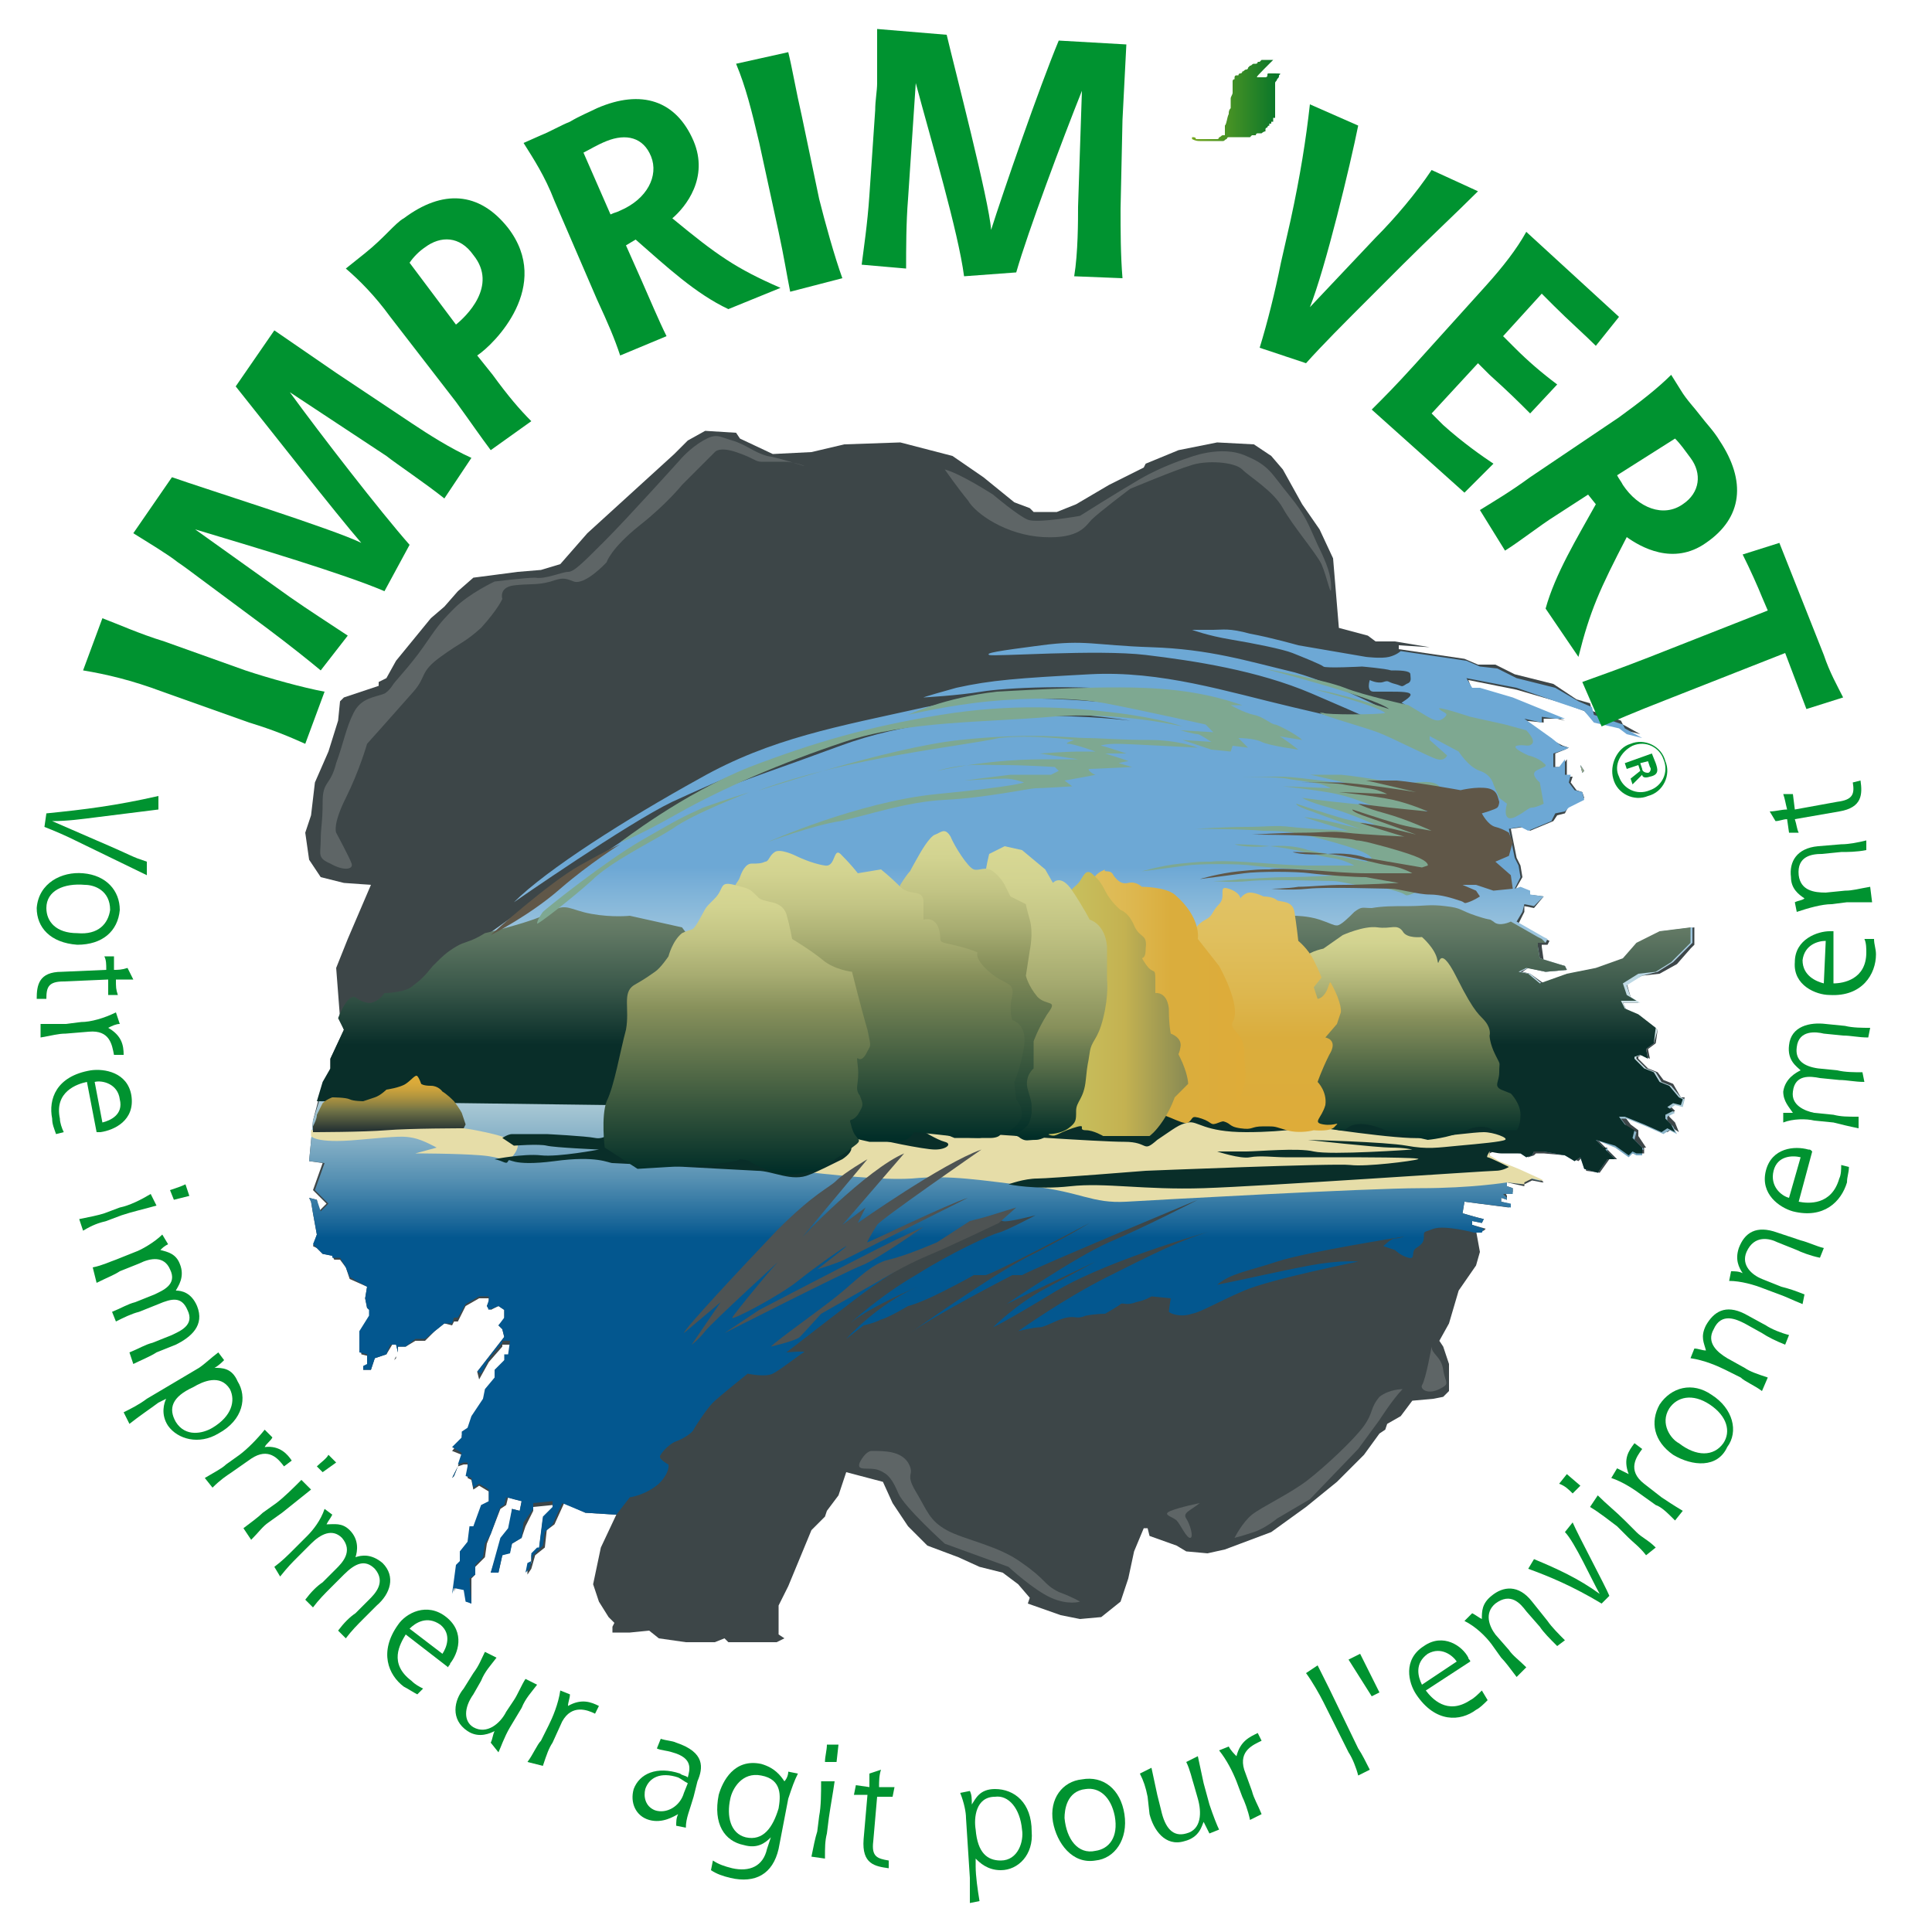 <?xml version="1.0" encoding="utf-8"?>
<!-- Generator: Adobe Illustrator 24.2.0, SVG Export Plug-In . SVG Version: 6.00 Build 0)  -->
<!DOCTYPE svg PUBLIC "-//W3C//DTD SVG 1.1//EN" "http://www.w3.org/Graphics/SVG/1.1/DTD/svg11.dtd">
<svg version="1.1" id="Calque_5" xmlns:x="http://ns.adobe.com/Extensibility/1.0/" xmlns:i="http://ns.adobe.com/AdobeIllustrator/10.0/" xmlns:graph="http://ns.adobe.com/Graphs/1.0/"
	 xmlns="http://www.w3.org/2000/svg" xmlns:xlink="http://www.w3.org/1999/xlink" x="0px" y="0px" viewBox="0 0 100 100"
	 style="enable-background:new 0 0 100 100;" xml:space="preserve">
<style type="text/css">
	.st0{fill:#3D4648;}
	.st1{fill:url(#SVGID_1_);}
	.st2{fill:#E6DDA8;}
	.st3{fill:url(#SVGID_2_);}
	.st4{fill:url(#SVGID_3_);}
	.st5{fill:url(#SVGID_4_);}
	.st6{fill:url(#SVGID_5_);}
	.st7{fill:url(#SVGID_6_);}
	.st8{fill:url(#SVGID_7_);}
	.st9{fill:url(#SVGID_8_);}
	.st10{fill:url(#SVGID_9_);}
	.st11{fill:url(#SVGID_10_);}
	.st12{fill:url(#SVGID_11_);}
	.st13{fill:#7EA891;}
	.st14{fill:#605748;}
	.st15{fill:#4E5353;}
	.st16{fill:#5E6566;}
	.st17{fill:#009330;}
	.st18{fill:url(#SVGID_12_);}
</style>
<g>
	<g>
		<polygon class="st0" points="23.4,76.5 23.5,76.4 23.7,75.9 23.5,76.3 		"/>
		<polygon class="st0" points="20.4,70.4 20.5,70.3 20.5,70.2 		"/>
		<polygon class="st0" points="80.4,35.4 78.4,34.9 77.4,34.4 76.5,34.4 75.8,34.1 72.4,33.6 72.4,33.4 74,33.5 72.2,33.2 
			71.2,33.2 70.8,32.9 69.3,32.5 69,28.9 68.3,27.4 67.4,26.1 66.4,24.3 65.8,23.6 64.9,23 63,22.9 61,23.3 59.3,24 59.2,24.2 
			57.4,25.1 55.7,26.1 54.7,26.5 53.5,26.5 53.3,26.3 52.5,26 50.9,24.7 49.3,23.6 46.6,22.9 43.7,23 42,23.4 40,23.5 38.3,22.7 
			38.1,22.4 36.5,22.3 35.6,22.8 34.9,23.5 30.4,27.6 29,29.2 28,29.5 26.8,29.6 24.5,29.9 23.7,30.6 23,31.4 22.3,32 20.5,34.2 
			20,35.1 19.6,35.3 19.6,35.5 17.8,36.1 17.6,36.3 17.5,37.3 17,38.9 16.3,40.5 16.1,42.2 15.8,43.1 16,44.5 16.6,45.4 17.8,45.7 
			19.2,45.8 18,48.6 17.4,50.1 17.6,52.7 17.8,53.3 17.1,54.8 17.1,55.4 16.7,56.1 16.2,58 16,60.1 16.7,60.2 16.2,61.6 16.9,62.3 
			16.5,62.7 16.4,62.1 16,62 16.1,62.2 16.2,62.8 16.4,63.9 16.2,64.5 16.4,64.6 16.7,64.9 17.2,65 17.3,65.2 17.6,65.2 17.9,65.6 
			18.1,66.2 19,66.6 18.9,67.2 19,67.7 19.3,67.9 19.3,68.2 18.7,69 18.7,69.9 18.7,70.1 19.1,70.2 19.1,70.6 18.9,70.7 18.8,70.9 
			19.2,70.9 19.4,70.3 20,70.1 20.3,69.6 20.5,69.6 20.6,70 20.6,69.7 21,69.7 21.5,69.4 22,69.4 22.5,68.9 23,68.5 23.4,68.6 
			23.5,68.4 23.7,68.4 24.1,67.6 24.8,67.2 25.3,67.2 25.3,67.4 25.2,67.6 25.4,67.8 25.8,67.6 26.1,67.8 26.1,68.3 25.8,68.6 
			26,68.8 26.1,69.2 24.7,71 24.8,71.4 25.3,70.5 26,69.7 26,69.6 26.4,69.6 26.3,70.4 26.1,70.4 26.1,70.6 25.6,71.1 25.6,71.4 
			25.1,72.1 25,72.5 24.4,73.4 24.2,74.1 23.9,74.3 23.9,74.5 23.4,75.1 23.9,75.3 23.7,75.9 24,75.8 24.2,75.8 24.3,76 24.2,76.5 
			24.4,76.6 24.5,77.1 24.8,76.9 25.3,77.2 25.3,77.8 24.9,78 24.5,79.1 24.4,79.1 24.3,79.9 23.9,80.3 23.9,80.8 23.7,81 
			23.5,82.4 23.6,82.1 24.1,82.2 24.2,82.9 24.4,83 24.4,81.7 24.6,81.5 24.6,81.1 25.1,80.6 25.2,79.9 25.4,79.4 25.9,78.1 
			26.2,77.9 26.3,77.5 26.6,77.6 27,77.7 26.9,78.2 26.5,78.1 26.4,79.1 26,79.6 25.4,81.4 25.8,81.4 26,80.5 26.4,80.3 26.5,79.9 
			27,79.6 27.2,79 27.6,78.2 27.6,78 28.6,77.9 28.6,78.2 28.1,78.6 27.9,80.2 27.8,80.2 27.5,80.5 27.5,80.9 27.3,81 27.3,81.5 
			27.5,81.2 27.7,80.5 28.2,80.1 28.3,79.2 28.7,78.9 29.2,77.8 30.3,78.3 31.9,78.4 31.1,80.1 30.7,82 31,82.9 31.5,83.7 31.8,84 
			31.7,84.2 31.7,84.5 32.6,84.5 33.6,84.4 34.1,84.8 35.5,85 37,85 37.5,84.8 37.7,85 40.2,85 40.6,84.8 40.3,84.6 40.3,83.1 
			40.8,82.1 42,79.2 42.7,78.5 42.8,78.2 43.4,77.4 43.8,76.2 45.7,76.7 46.2,77.8 47,79 48,80 49.6,80.6 50.7,81.1 51.9,81.4 
			52.7,82 53.3,82.7 53.2,83 54.9,83.6 55.9,83.8 57,83.7 58,82.9 58.4,81.7 58.7,80.3 59.2,79.1 59.4,79.1 59.5,79.5 60.9,80 
			61.4,80.3 62.5,80.4 63.4,80.2 65.8,79.3 67.6,78 69.2,76.7 70.6,75.3 71.4,74.2 71.7,74 71.8,73.7 72.5,73.3 73.1,72.5 
			74.2,72.4 74.7,72.3 75,72 75,71.6 75,70.6 74.7,69.7 74.5,69.4 75,68.5 75.5,66.8 76.4,65.5 76.6,64.8 76.4,63.7 76.8,63.7 
			76.9,63.6 76.2,63.4 76.2,63.2 76.7,63.3 76.8,63.1 76.4,63 75.7,62.8 75.8,62.2 78.1,62.5 78.1,62.3 77.7,62.2 77.7,62 78,62.1 
			78,61.9 77.9,61.7 78.3,61.7 78.3,61.6 78.3,61.5 78,61.4 78,61.2 78.9,61.4 78.9,61.3 79.3,61.1 79.8,61.2 79.9,61.2 79.8,61.1 
			78.7,60.6 77.6,60.2 77.1,59.9 77.1,59.7 77.3,59.6 78.9,59.7 79.1,59.9 79.4,59.8 79.5,59.7 79.9,59.7 81,59.8 81.7,60.1 
			81.9,59.9 82.1,60.6 82.8,60.7 83.3,60 83.7,60 82.7,59 83.8,59.3 84.5,59.7 84.7,59.6 84.8,59.7 85.1,59.7 85.1,59.4 85.2,59.4 
			84.8,58.8 84.8,58.5 84.4,58.2 84.1,57.8 84.4,57.8 85.4,58.2 86.3,58.6 86.6,58.4 86.9,58.6 86.7,58.1 86.4,57.8 86.4,57.7 
			86.7,57.5 86.5,57.3 86.7,57.1 87.1,57.2 87.2,56.8 87,56.8 86.6,56.1 86.1,55.9 85.8,55.5 85.3,55.3 84.8,54.8 84.8,54.7 
			85,54.6 85.4,54.8 85.3,54.3 85.7,54 85.8,53.3 84.9,52.6 84.2,52.3 84,51.9 84.8,51.9 84.4,51.6 84.2,50.9 85,50.5 85.9,50.4 
			86.8,49.9 87.5,49.1 87.7,48.9 87.7,48 86.1,48.2 84.9,48.9 84.2,49.7 82.8,50.1 81.3,50.4 79.9,50.9 79.2,50.4 78.8,50.3 
			79.1,50.1 80,50.3 81.1,50.2 81,50 79.9,49.7 79.8,49 79.8,48.9 80.1,48.9 80.2,48.7 80,48.6 78.6,47.8 78.9,47.2 78.9,46.9 
			79.4,47 79.9,46.4 79.1,46.3 79.1,46.1 78.7,46 78.4,46.1 78.8,45.4 78.7,44.8 78.5,44.4 78.2,42.9 78.9,42.8 79.2,43 80.4,42.5 
			80.6,42.2 81,42.1 81.2,41.7 82,41.3 81.9,41 81.6,40.9 81.3,40.5 81.4,40.2 81.1,40.2 81.1,39.3 80.8,39.7 80.5,39.7 80.5,39 
			81,38.8 81.2,38.7 80.9,38.6 80.3,38.3 78.9,37.3 79.9,37.4 79.9,37.2 80.6,37.2 81,37.3 78.3,36.2 76.6,35.7 76.2,35.7 76,35.2 
			78.5,35.7 80.9,36.4 82,36.8 82.5,37.3 83.8,37.5 84.1,37.8 84.9,38 84,37.5 83.9,37.3 82.4,36.8 82.3,36.4 81.6,36.2 		"/>
		<polygon class="st0" points="83.2,59.4 83.1,59.4 83.2,59.6 		"/>
		<polygon class="st0" points="81.9,40 82,39.9 81.8,39.6 		"/>
	</g>
	<g>
		<g>
			<linearGradient id="SVGID_1_" gradientUnits="userSpaceOnUse" x1="51.851" y1="32.602" x2="51.851" y2="82.939">
				<stop  offset="0.244" style="stop-color:#6DA8D5"/>
				<stop  offset="0.397" style="stop-color:#D6E7E8"/>
				<stop  offset="0.422" style="stop-color:#D0E3E6"/>
				<stop  offset="0.453" style="stop-color:#C1D8DF"/>
				<stop  offset="0.489" style="stop-color:#A7C7D4"/>
				<stop  offset="0.527" style="stop-color:#82AEC5"/>
				<stop  offset="0.567" style="stop-color:#538EB1"/>
				<stop  offset="0.609" style="stop-color:#1B6799"/>
				<stop  offset="0.625" style="stop-color:#03578F"/>
			</linearGradient>
			<path class="st1" d="M31.9,78.4l-1.6-0.1l-1.2-0.5l-0.5,1.1l-0.4,0.4L28.1,80l-0.5,0.5l-0.2,0.7l-0.2,0.2l0.1-0.5l0.2-0.1v-0.4
				l0.3-0.3h0.1l0.2-1.6l0.5-0.5v-0.3l-1,0.1v0.3l-0.5,0.7L27,79.6l-0.5,0.3l-0.1,0.5L26,80.5l-0.2,0.9h-0.4l0.5-1.8l0.4-0.5l0.2-1
				l0.4,0.1l0.1-0.5l-0.4-0.1l-0.4-0.1l-0.1,0.4L25.9,78l-0.5,1.4l-0.3,0.5l-0.1,0.7L24.6,81v0.5l-0.3,0.2l0.1,1.3l-0.3-0.1
				l-0.1-0.6l-0.5-0.1l-0.1,0.3l0.2-1.5l0.2-0.2v-0.5l0.4-0.5l0.1-0.8h0.2l0.4-1.1l0.4-0.2v-0.6l-0.5-0.3L24.5,77l-0.1-0.5l-0.3-0.1
				l0.1-0.5l0-0.2l-0.2,0l-0.3,0.1l0.2-0.6l-0.5-0.3l0.5-0.5v-0.3l0.3-0.2l0.2-0.6l0.6-0.9l0.1-0.5l0.5-0.6v-0.4l0.5-0.5v-0.3h0.2
				l0.1-0.7H26v0.1l-0.6,0.7l-0.5,0.9L24.7,71l1.4-1.8L26,68.8l-0.2-0.2l0.3-0.4l0-0.4l-0.3-0.2l-0.5,0.2l-0.1-0.2l0.1-0.3l0-0.2
				l-0.5,0l-0.7,0.4l-0.4,0.7h-0.2l-0.1,0.3L23,68.5l-0.5,0.4L22,69.3h-0.5L21,69.7h-0.4V70l-0.1-0.4h-0.3L20,70.1l-0.6,0.2
				l-0.2,0.6h-0.4l0-0.2l0.2-0.1v-0.5l-0.4-0.1v-0.2l0-0.9l0.5-0.8v-0.3L19,67.7l-0.1-0.5l0.1-0.6l-0.9-0.5l-0.2-0.5l-0.3-0.5h-0.4
				L17.2,65l-0.5-0.1l-0.3-0.3l-0.2-0.2l0.2-0.5l-0.2-1.1l-0.1-0.6L16,62l0.4,0.1l0.2,0.6l0.4-0.4l-0.7-0.7l0.5-1.4L16,60.1l0.2-2.1
				l0.6-1.9l0.4-0.7v-0.5l0.7-1.5l-0.3-0.6c0,0,0.4-1.1,0.8-1.1c0.2,0,0.2,0.2,0.7,0.3s0.9-0.5,0.9-0.5s1.1,0,1.5-0.4
				c0.4-0.3,0.6-0.5,1-1c0.5-0.5,0.7-0.7,1.2-1s0.7-0.2,1.5-0.7c0.7-0.5,3.3-2.4,6.9-4.8c3.5-2.4,4.9-2.6,11.4-5s15-1.3,15-1.3
				s-1.8-0.3-5-0.5c-3.2-0.2-5.9,0.5-9.1,1.2c-3.2,0.6-7.2,2.4-9.6,3.5c-2.3,1.1-8.2,5.2-8.2,5.2c1.7-1.7,5.8-4.3,9.6-6.4
				c3.7-2.1,7.2-2.7,11.7-3.7c4.5-0.9,9.2-0.2,11.3-0.1s5.1,0.9,5.1,0.9s-0.3-0.4-0.8-0.6c-0.5-0.2-1-0.6-4.4-1s-7.1-0.2-8.3,0
				s-3,0.3-3,0.3s-0.1,0,1.7-0.5c1.8-0.4,3.2-0.5,6.9-0.7s7.1,0.9,10.5,1.7c3.5,0.8,5.8,1.5,5.8,1.5c-0.9-0.5-2-1-4.8-2.2
				s-6.1-1.7-8.6-2s-7.9,0.1-8.1,0c-0.2-0.1,0.4-0.2,2.7-0.5s2.7,0,5.7,0.1c3,0.1,4.9,0.7,7.4,1.3c2.5,0.7,5.8,2.5,5.8,2.5
				s0.8,0.2,1,0.2c0.2-0.1-0.2-0.3-0.4-0.5c-0.2-0.1-0.6-0.5-0.8-0.6c-0.2,0,0.3-0.2,0.4-0.4c0.1-0.2-0.5-0.2-1.1-0.2s-0.4,0-0.8,0
				s-0.2-0.6-0.2-0.6s0.4,0.2,0.7,0.1s0.2,0,0.6,0.1c0.4,0.1,0.3,0.2,0.6,0c0.3-0.1,0.2-0.3,0.2-0.5s-0.6-0.2-1-0.2
				c-0.3-0.1-1.5-0.2-1.5-0.2s-1.9,0.1-2,0s-1.1-0.5-1.6-0.7c-0.5-0.2-2-0.5-3.2-0.7c-1.2-0.2-2-0.5-2-0.5s0.6,0,1.1,0
				c0.5,0,0.8-0.1,1.9,0.2c1.1,0.2,2.5,0.6,2.5,0.6l3.5,0.6c0,0,0.8,0.1,1.2,0s0.6-0.3,0.6-0.3l3.4,0.5l0.7,0.3l0.9,0.1l1,0.5l2,0.5
				l1.2,0.7l0.7,0.3l0.1,0.4l1.5,0.5l0.1,0.2l0.9,0.5l-0.8-0.2l-0.4-0.3l-1.3-0.3L82,36.8l-1.2-0.4l-2.3-0.8l-2.6-0.5l0.3,0.5h0.4
				l1.7,0.5l2.7,1.1l-0.5,0l-0.7-0.1v0.3l-0.9-0.2l1.4,1l0.5,0.4l0.4,0.1L81,38.8l-0.6,0.2l0,0.7l0.3,0l0.3-0.4v0.8h0.3l-0.1,0.4
				l0.3,0.4l0.4,0.1l0.1,0.4l-0.8,0.4L81,42l-0.5,0.1l-0.2,0.4l-1.2,0.5l-0.4-0.2l-0.6,0.1l0.3,1.5l0.2,0.4l0.1,0.6L78.4,46l0.3-0.1
				l0.5,0.2v0.2l0.7,0.1l-0.5,0.5l-0.5-0.1l-0.1,0.4l-0.3,0.5l1.4,0.8l0.2,0.1l-0.1,0.2h-0.4V49l0.1,0.6L81,50l0.1,0.2L80,50.3
				l-0.9-0.2l-0.4,0.2l0.5,0.1l0.6,0.5l1.4-0.5l1.5-0.3l1.4-0.5l0.7-0.8l1.2-0.6l1.6-0.2v0.8l-0.3,0.3l-0.7,0.7l-0.8,0.5L85,50.5
				l-0.8,0.5l0.2,0.6l0.5,0.3H84l0.2,0.4l0.7,0.3l0.9,0.7L85.6,54l-0.4,0.3l0.1,0.5L85,54.6l-0.3,0.1v0.1l0.5,0.5l0.5,0.2l0.3,0.5
				l0.5,0.2l0.5,0.6l0.2,0.1l-0.1,0.4l-0.4-0.1l-0.3,0.2l0.3,0.2l-0.4,0.2v0.2l0.3,0.3l0.2,0.4l-0.4-0.2l-0.3,0.2l-0.9-0.4l-1-0.4
				l-0.3,0l0.3,0.4l0.5,0.3l-0.1,0.4l0.5,0.5h-0.1v0.3h-0.3l-0.2-0.1l-0.2,0.2l-0.7-0.5L82.6,59l1,1h-0.4l-0.5,0.7l-0.7-0.2
				l-0.2-0.6l-0.3,0.2L81,59.8l-1.1-0.2h-0.5l-0.1,0.2l-0.3,0.1l-0.3-0.2l-1.5-0.2l-0.2,0.1l0,0.2l0.5,0.3l1,0.4l1.1,0.5l0.2,0.1
				l-0.2,0l-0.4-0.1l-0.4,0.2v0.1L78,61.2v0.2l0.3,0.1l0,0.1v0.2h-0.5l0.2,0.2l0,0.1L77.7,62v0.2l0.5,0.1v0.2l-2.4-0.3l-0.1,0.6
				l0.7,0.2l0.4,0.1l-0.1,0.2l-0.5-0.1v0.2l0.6,0.2l-0.1,0.2h-0.4c0,0-1.5-0.4-2.1-0.2c-0.5,0.2-0.5,0.1-0.5,0.4
				c0,0.3-0.1,0.4-0.4,0.6c-0.3,0.2,0,0.6-0.4,0.5c-0.4-0.1-0.7-0.4-0.7-0.4l-0.6-0.2c0,0,0.4-0.4,0.6-0.4c0.2,0,0.5-0.1,0.5-0.1
				s-5.1,0.8-6.6,1.3c-1.5,0.5-2.4,0.6-3.1,1.2c1.5-0.3,3.2-0.7,4.8-1c1.6-0.3,2.5-0.2,2.5-0.2s-4.5,0.9-5.9,1.5
				c-1.4,0.6-2.2,1.1-2.7,1.2c-0.6,0.2-1.1,0-1.2-0.1c0-0.1,0.1-0.7,0.1-0.7l-1-0.1c0,0-0.3,0.2-0.8,0.3c-0.5,0.2-0.7,0-0.8,0.1
				c-0.1,0.1-0.8,0.5-0.8,0.5s-0.5,0-1,0.1c-0.5,0.2-0.5,0-1,0.1s-1.1,0.5-1.4,0.5s-1.1,0.2-1.1,0.2s2.4-1.7,4.6-2.8
				c2.2-1.1,3.9-2,5.8-2.5c0,0-5.5,1.5-8.4,3.2c-2.8,1.7-3.3,1.9-3.3,1.9s1.2-1.2,2.7-2c1.5-0.8,2.6-1.4,2.6-1.4s-4,1.9-4.6,2.2
				c0,0,3.5-2.4,5.3-3.2c1.9-0.8,4.6-2.2,4.6-2.2s-8.4,3.5-9.1,3.9h-0.5c0,0-3.9,2-5.3,3c0,0,4.1-2.9,6-3.9c2-1,3.3-1.8,3.3-1.8
				S51.3,66,51,66c-0.4,0-0.6,0-0.6,0s-0.5,0.3-1.7,0.9c-1.2,0.6-1.7,0.7-1.7,0.7s-1,0.6-1.4,0.7c-0.4,0.2-0.9,0.3-0.9,0.3l-0.9,0.7
				c0,0,1.6-1.8,3.7-2.7c0,0-2.6,1.1-3.5,1.9c0,0,1.5-1.4,3.4-2.5c1.9-1.2,3.9-2.1,4.3-2.2s1.9-0.9,1.9-0.9s-1.5,0.4-1.7,0.3
				c-0.2-0.1-0.4,0-1,0.3s-1.5,0.7-2.2,1.1c-0.7,0.4-1.9,0.9-1.9,0.9s-1.3,0.8-2.6,1.8c-1.3,1-3.5,2.7-3.5,2.7s1.1-0.1,0.9,0
				s-1.2,0.9-1.6,1.1c-0.4,0.2-1.3,0-1.3,0s-1.5,1.2-1.8,1.5c-0.3,0.3-0.9,1.2-1,1.4c-0.1,0.2-0.6,0.5-0.9,0.6
				c-0.3,0.1-0.7,0.5-0.8,0.7c-0.2,0.2,0.4,0.5,0.4,0.5s0.1,0.4-0.5,1c-0.7,0.6-1.5,0.7-1.5,0.7L31.9,78.4z M81.8,39.6l0.2,0.3
				L81.9,40L81.8,39.6 M83.2,59.4v0.2l-0.1-0.1L83.2,59.4 M17.3,65.2l-0.1,0.3L17.3,65.2 M20.4,70.2L20.4,70.2l-0.1,0.2L20.4,70.2
				 M23.7,75.9l-0.2,0.5l-0.1,0.1l0.1-0.2L23.7,75.9"/>
		</g>
		<g>
			<path class="st2" d="M26.4,60c-0.2,0.2-0.3-0.1-1.5-0.2c-1.2-0.1-3.4-0.1-3.4-0.1l1.1-0.3c0,0-0.7-0.4-1.2-0.5s-0.7-0.1-2.9,0.1
				c-2.2,0.2-2.4-0.2-2.4-0.2l0-0.3c0,0,4.2-0.2,6-0.2s2.5,0.2,3,0.3c0.5,0.1,1.7,0.4,1.7,0.7C26.8,59.6,26.4,60,26.4,60z
				 M78.8,59.7l-1.5-0.2l-0.2,0.1l0,0.2l0.5,0.3l1,0.4l1.1,0.5l0.2,0.1l-0.2,0l-0.4-0.1l-0.4,0.2v0.1L78,61.2c0,0-1.8,0.3-4.5,0.3
				c-2.7,0-13.5,0.6-15.2,0.7c-1.8,0.1-2.3-0.5-4.9-0.8s-4.2-0.6-6.2-0.4c-1.6,0.1-4.1-0.2-6.1-0.4c0,0-4.3-0.3-5-0.3
				c-0.7,0-1.8-0.3-1.8-0.3s4.9-2,8.8-2.3s12.1-1.2,15.8-1.3c3.7-0.2,19.8,1.1,20.4,1.3c0.5,0.2,0.5,1,0.4,1.2S78.8,59.7,78.8,59.7z
				 M17.3,65.2l-0.1,0.3L17.3,65.2"/>
		</g>
		<g>
			<linearGradient id="SVGID_2_" gradientUnits="userSpaceOnUse" x1="52.014" y1="39.592" x2="52.014" y2="61.535">
				<stop  offset="0.105" style="stop-color:#92A184"/>
				<stop  offset="0.182" style="stop-color:#8C9C80"/>
				<stop  offset="0.283" style="stop-color:#7C8E75"/>
				<stop  offset="0.399" style="stop-color:#607763"/>
				<stop  offset="0.524" style="stop-color:#3A584A"/>
				<stop  offset="0.656" style="stop-color:#0A2F2A"/>
				<stop  offset="0.659" style="stop-color:#092E29"/>
			</linearGradient>
			<path class="st3" d="M35.6,48.4c0,0,1.6,0.7,2.4,0.5c0.8-0.2,8.1-0.6,8.9-0.6s7,0.2,8.2,0.1s7.7,0.1,7.7,0.1s1.7,0.1,2.4-0.1
				c0.7-0.2,1.8-1,1.8-1s0.7,0,1.3,0.2s0.7,0.3,0.9,0.3s0.6-0.4,0.9-0.7c0.4-0.3,0.4-0.2,0.9-0.2c0.6-0.1,1.1-0.1,1.9-0.1
				s1.1-0.1,1.9,0c0.9,0.1,0.7,0.2,1.6,0.5c0.9,0.3,0.6,0.1,0.9,0.3c0.3,0.3,0.9,0,0.9,0l1.4,0.8l0.2,0.1L80,48.8h-0.4V49l0.1,0.6
				L81,50l0.1,0.2L80,50.3L79,50.1l-0.4,0.2l0.5,0.1l0.6,0.5l1.4-0.5l1.5-0.3l1.4-0.5l0.7-0.8l1.2-0.6l1.6-0.2v0.8l-0.3,0.3
				l-0.7,0.7l-0.8,0.5l-0.9,0.1l-0.8,0.5l0.2,0.6l0.5,0.3h-0.8l0.2,0.4l0.7,0.3l0.9,0.7L85.6,54l-0.4,0.3l0.1,0.5l-0.4-0.2l-0.3,0.1
				v0.1l0.5,0.5l0.5,0.2l0.3,0.5l0.5,0.2l0.5,0.6l0.2,0.1L87,57.2l-0.4-0.1l-0.3,0.2l0.3,0.2l-0.4,0.2v0.2l0.3,0.3l0.2,0.4l-0.4-0.2
				l-0.3,0.2l-0.9-0.4l-1-0.4l-0.3,0l0.3,0.4l0.5,0.3l-0.1,0.4l0.5,0.5H85v0.3h-0.3l-0.2-0.1l-0.2,0.2l-0.7-0.5L82.6,59l1,1h-0.4
				l-0.5,0.7l-0.7-0.2l-0.2-0.6l-0.3,0.2L81,59.8l-1.1-0.2h-0.5l-0.1,0.2L79,59.9l-0.3-0.2c0,0-0.8,0-1,0c-0.2,0-0.6-0.1-0.6-0.1
				s-0.2,0.3-0.1,0.3c0.1,0,1.1,0.5,1.1,0.5s-0.3,0.2-0.7,0.2s-12,0.8-15.1,0.9c-3.1,0.1-5.1-0.3-6.9-0.1c-1.8,0.2-3.2-0.1-3.2-0.1
				S53,61,53.7,61c0.6,0,5.6-0.4,5.6-0.4s9.8-0.4,10.6-0.3c0.8,0.1,3.2-0.2,3.5-0.3s-3.4-0.1-4-0.1s-2.4,0-2.9,0
				c-0.5,0-1.3-0.1-1.8,0S63,59.6,63,59.6s0.9,0,1.5,0c0.6,0,2.7-0.2,3.5,0c0.9,0.2,5.1-0.1,5.1-0.1s-0.4-0.1-1.1-0.1
				c-0.7,0-4.3-0.4-4.3-0.4s4,0.1,5.1,0.3c1.1,0.2,1.6,0.1,2.7,0s2.2-0.2,2.4-0.3c0.2-0.1-0.6-0.4-1.1-0.4s-1.9,0.2-3.2,0.3
				c-1.2,0.1-5.7-0.6-5.7-0.6s-1.2,0.3-3.4,0.3s-2.5-0.6-3-0.5c-0.5,0.1-0.7,0.3-1.6,0.9c-0.8,0.7-0.4,0.1-1.7,0.1
				c-1.3,0-7-0.4-7-0.4l-3.5-0.2c0,0,0.8,0.5,1.2,0.6c0.4,0.1,0.1,0.4-0.5,0.4s-2.9-0.5-3.3-0.6c-0.4-0.1-1.3,0.2-1.1,0.4
				c0.2,0.2-0.1,0.5-0.4,0.7c-0.4,0.2-1.4,0.7-1.7,0.8c-0.9,0.4-1.9-0.2-2.7-0.2c-2-0.1-7.3-0.4-7.5-0.4c-0.2,0-0.8-0.4-3-0.1
				c-2.3,0.3-2.3-0.2-2.4,0c-0.1,0.2-0.2,0-0.7-0.1c0,0,1.5-0.3,2.4-0.2s3-0.3,3-0.3s-2.3-0.1-2.7-0.2s-1.7,0-1.7,0L26,58.9
				c0,0,0.3-0.2,0.5-0.2c0.2,0,1.8,0,1.8,0s2,0.1,2.5,0.2c0.5,0.1,0.9-0.3,0.9-0.6c0-0.3,0-1.1,0-1.1l-15.3-0.2l0.3-1l0.4-0.7v-0.5
				l0.7-1.5l-0.3-0.6c0,0,0.4-1.1,0.8-1.1c0.2,0,0.2,0.2,0.7,0.3s0.9-0.5,0.9-0.5s1.1,0,1.5-0.4c0.4-0.3,0.6-0.5,1-1
				c0.5-0.5,0.7-0.7,1.2-1s0.7-0.2,1.5-0.7c0,0,2.6-0.6,3.4-1.1c0.8-0.5,1-0.1,2.1,0.1c1.1,0.2,2,0.1,2,0.1l2.7,0.6L35.6,48.4z
				 M81.8,39.6l0.2,0.3L81.9,40L81.8,39.6 M83.1,59.4v0.2L83,59.4L83.1,59.4"/>
		</g>
		<g>
			<linearGradient id="SVGID_3_" gradientUnits="userSpaceOnUse" x1="72.493" y1="47.845" x2="72.493" y2="59.016">
				<stop  offset="0" style="stop-color:#D8D894"/>
				<stop  offset="8.382015e-02" style="stop-color:#D2D390"/>
				<stop  offset="0.194" style="stop-color:#C2C484"/>
				<stop  offset="0.318" style="stop-color:#A7AC71"/>
				<stop  offset="0.433" style="stop-color:#87905B"/>
				<stop  offset="0.99" style="stop-color:#012E28"/>
			</linearGradient>
			<path class="st4" d="M67.5,49.7c0-0.4,1-0.6,1-0.6l1-0.7c0,0,1.1-0.5,1.8-0.4c0.7,0.1,1-0.2,1.3,0.2c0.2,0.4,1,0.3,1,0.3
				s0.7,0.6,0.8,1.2c0.1,0.6,0-1.1,1,0.9c1,2,1.2,1.9,1.5,2.3c0.3,0.4,0.2,0.7,0.2,0.7s0,0.4,0.3,1c0.3,0.6,0.2,0.3,0.2,0.9
				c0,0.5-0.3,0.7,0.1,0.9c0.5,0.2,0.5,0.2,0.5,0.2s0.5,0.5,0.5,1.1c0,0.6-0.2,0.8-0.2,0.8l-1.2,0c0,0-0.5-0.4-1.4,0
				S73.9,59,73.9,59l-2.2-0.5c0,0-0.8-0.4-1.5-0.3c-0.7,0.1-0.3,0.5-1.3,0.2c-1-0.2-1.4-0.4-1.4-0.4l-0.9-1.5l0-2.3l-0.1-2
				L67.5,49.7z"/>
			<linearGradient id="SVGID_4_" gradientUnits="userSpaceOnUse" x1="65.133" y1="45.922" x2="65.133" y2="58.623">
				<stop  offset="0" style="stop-color:#E1C365"/>
				<stop  offset="0.185" style="stop-color:#E0C05F"/>
				<stop  offset="0.427" style="stop-color:#DDB74F"/>
				<stop  offset="0.615" style="stop-color:#DAAD3D"/>
				<stop  offset="0.99" style="stop-color:#DEAC39"/>
			</linearGradient>
			<path class="st5" d="M61.6,48.7c0.1-0.5,0.4-0.9,0.8-1.1c0.4-0.2,0.3-0.4,0.7-0.8s-0.1-1,0.5-0.8s0.6,0.5,0.6,0.5
				s0.2-0.3,0.5-0.3c0.3,0,0.7,0.2,0.7,0.2s0.5,0,0.7,0.2c0.2,0.1,0.8,0,0.9,0.6c0.1,0.6,0.2,1.5,0.2,1.5s0.5,0.4,0.8,1
				s0.4,0.9,0.4,0.9L68,51.1l0.2,0.6c0,0,0.2,0,0.4-0.3c0.2-0.3,0.2-0.7,0.3-0.5c0.6,1.1,0.5,1.5,0.5,1.5L69.2,53l-0.6,0.7
				c0,0,0.7,0.1,0.2,0.9c-0.4,0.8-0.6,1.4-0.6,1.4s0.5,0.5,0.4,1.2c-0.2,0.7-0.7,0.9-0.1,1c0.6,0.1,0.9-0.2,0.6,0.1
				c-0.2,0.3-1.1,0.2-1.1,0.2s-0.7,0.2-1.4,0c-0.7-0.2-0.5-0.2-1.2-0.2s-0.5,0.2-1.2,0.1c-0.7-0.1-0.4-0.3-1.1-0.4s-1.2-0.2-1.2-0.2
				l-0.4-0.7l0.1-1.7l-0.3-2.8l-0.5-2c0,0,0-0.7,0.2-1.1C61.3,49.1,61.6,48.7,61.6,48.7z"/>
			<linearGradient id="SVGID_5_" gradientUnits="userSpaceOnUse" x1="54.283" y1="51.505" x2="64.581" y2="51.505">
				<stop  offset="0" style="stop-color:#E1C365"/>
				<stop  offset="0.185" style="stop-color:#E0C05F"/>
				<stop  offset="0.427" style="stop-color:#DDB74F"/>
				<stop  offset="0.615" style="stop-color:#DAAD3D"/>
				<stop  offset="0.99" style="stop-color:#DEAC39"/>
			</linearGradient>
			<path class="st6" d="M61.5,58.1c0.3-0.2,0.1-0.4,0.7-0.2c0.6,0.2,0.4,0.4,0.9,0.2c0.5-0.2,0.3,0.2,0.7-0.4
				c0.4-0.6,0.2-0.4,0.5-1.2c0.3-0.8,0.1-1.2,0.1-2.1c0-0.9-0.8-1.1-0.6-1.5c0.5-0.8-0.7-2.9-0.7-2.9l-1.1-1.4c0,0,0.2-1.1-1.2-2.3
				c-0.5-0.4-1.7-0.4-1.7-0.4s-0.3-0.3-0.7-0.2c-0.4,0.1-0.6-0.2-0.7-0.3c-0.1-0.1-0.1-0.3-0.4-0.3s0.1-0.2-0.3,0
				c-0.4,0.2-0.6,0.7-0.6,0.7l-0.4,1.2l-1.2,1.9l-0.7,2.5l1.2,3l0.8,1.8l0.6,0.8c0,0,0.5,0.2,1.3,0.3c0.7,0.1,0.6,0.3,1.2,0.3
				C60.1,57.4,61.2,58.3,61.5,58.1z"/>
			<linearGradient id="SVGID_6_" gradientUnits="userSpaceOnUse" x1="52.995" y1="52.026" x2="61.433" y2="52.026">
				<stop  offset="0" style="stop-color:#C9C664"/>
				<stop  offset="0.284" style="stop-color:#C8C05E"/>
				<stop  offset="0.615" style="stop-color:#C4B251"/>
				<stop  offset="0.99" style="stop-color:#8B8C53"/>
			</linearGradient>
			<path class="st7" d="M55.3,46.3c0.1-0.3,0.4-0.4,0.6-0.7c0.2-0.3,0.3-0.6,0.6-0.4c0.2,0.2,0.4,0.3,0.7,0.9c0.3,0.6,0.8,1,0.8,1
				s0.4,0.1,0.7,0.8c0.3,0.7,0.7,0.4,0.6,1.2c0,0.8-0.4,0.2,0,0.8s0.5,0.1,0.5,0.8c0,0.7,0,0.7,0,0.7s0.6-0.1,0.7,0.8
				c0,0.9,0.1,1.3,0.1,1.3s0.6,0.2,0.5,0.7c-0.1,0.6-0.2,0.1,0.1,0.8s0.3,1.1,0.3,1.1l-0.7,0.7c0,0-0.2,0.6-0.6,1.2
				s-0.7,0.8-0.7,0.8l-1.2,0l-1.2,0c0,0-0.5-0.3-0.9-0.3c-0.5,0,0.2-0.4-0.7-0.1s-0.8,0.5-1.3,0.3s-0.8-0.2-0.8-0.2l-0.3-1l0.2-1.8
				v-2.5l0-2.7l1.2-2.3l0.5-1.1L55.3,46.3z"/>
			<linearGradient id="SVGID_7_" gradientUnits="userSpaceOnUse" x1="52.881" y1="43.843" x2="52.881" y2="58.995">
				<stop  offset="0" style="stop-color:#D8D894"/>
				<stop  offset="0.119" style="stop-color:#D2D390"/>
				<stop  offset="0.275" style="stop-color:#C2C484"/>
				<stop  offset="0.451" style="stop-color:#A7AC71"/>
				<stop  offset="0.615" style="stop-color:#87905B"/>
				<stop  offset="0.99" style="stop-color:#012E28"/>
			</linearGradient>
			<path class="st8" d="M51,45.3c0-0.3,0.2-1.1,0.2-1.1l0.8-0.4l0.9,0.2l1.2,1l0.4,0.7c0,0,0.4-0.5,1,0.4c0.6,0.9,0.9,1.5,0.9,1.5
				s0.8,0.2,0.9,1.4c0,1.2,0,1.7,0,1.7s0.1,0.8-0.2,2c-0.3,1.2-0.6,1.1-0.7,1.8c-0.1,0.7-0.1,0.4-0.2,1.4c-0.1,1-0.5,1.1-0.5,1.6
				c0,0.5,0,0.6-0.4,0.9s-1,0.3-1,0.3S54,59,53.6,59s-0.5,0.1-0.8-0.1c-0.2-0.2-0.8-0.2-0.8-0.2l-0.4-0.5l-1.3-0.6L49,55.4l-0.7-3.2
				l0.4-2.5c0,0,0.6-1.5,1-2c0.4-0.5,1-1.7,1-1.7L51,45.3z"/>
			<linearGradient id="SVGID_8_" gradientUnits="userSpaceOnUse" x1="49.823" y1="43.06" x2="49.823" y2="58.904">
				<stop  offset="0" style="stop-color:#D8D894"/>
				<stop  offset="8.382015e-02" style="stop-color:#D2D390"/>
				<stop  offset="0.194" style="stop-color:#C2C484"/>
				<stop  offset="0.318" style="stop-color:#A7AC71"/>
				<stop  offset="0.433" style="stop-color:#87905B"/>
				<stop  offset="0.99" style="stop-color:#012E28"/>
			</linearGradient>
			<path class="st9" d="M46.6,45.8c0,0,0.3-0.5,0.5-0.7c0.1-0.2,0.5-0.9,0.5-0.9s0.5-0.9,0.8-1c0.3-0.1,0.5-0.4,0.8,0.1
				c0.2,0.5,0.9,1.6,1.2,1.7s0.6-0.2,1,0.1c0.4,0.3,0.6,0.7,0.6,0.7l0.3,0.6l0.8,0.4c0,0,0,0.1,0.2,0.8s0,1.6,0,1.6l-0.2,1.3
				c0,0,0.1,0.5,0.6,1.1c0.5,0.5,1.1,0.1,0.5,0.9c-0.5,0.8-0.7,1.4-0.7,1.4v1.4c0,0-0.5,0.4-0.3,1.1c0.2,0.7,0.2,0.6,0.2,1.2
				c-0.1,0.5-0.1,0.6-0.5,0.9c-0.4,0.3-1,0-1.1,0.2c-0.1,0.2-0.5,0.2-0.5,0.2h-1.2l-0.7,0l-1.2-0.5L46.8,58L46,57.6l-0.7-1.2
				l-0.1-1.8l0.5-2.5l0.1-3.3L46.6,45.8z"/>
			<linearGradient id="SVGID_9_" gradientUnits="userSpaceOnUse" x1="45.454" y1="43.971" x2="45.454" y2="59.057">
				<stop  offset="0" style="stop-color:#D8D894"/>
				<stop  offset="8.382015e-02" style="stop-color:#D2D390"/>
				<stop  offset="0.194" style="stop-color:#C2C484"/>
				<stop  offset="0.318" style="stop-color:#A7AC71"/>
				<stop  offset="0.433" style="stop-color:#87905B"/>
				<stop  offset="0.99" style="stop-color:#012E28"/>
			</linearGradient>
			<path class="st10" d="M38,46.2c0-0.5,0.2-0.5,0.3-0.8c0.1-0.3,0.3-0.7,0.6-0.7s0.5,0,0.7-0.1c0.2,0,0.2-0.3,0.5-0.5
				c0.3-0.2,1.1,0.2,1.1,0.2s0.8,0.4,1.5,0.5c0.6,0.1,0.4-1.1,0.9-0.5c0.5,0.5,0.8,0.9,0.8,0.9l1.2-0.2c0,0,0.5,0.4,1,0.9
				c0.5,0.5,1.1,0.1,1.2,0.7c0,0.6,0,1,0,1s0.6-0.2,0.8,0.5s-0.2,0.6,0.7,0.8s1.3,0.4,1.3,0.4s-0.2,0.3,0.6,1s1.3,0.5,1.2,1.2
				c-0.2,0.8,0,1.3,0,1.3s0.8,0.2,0.6,1.4c-0.2,1.2-0.5,1.8-0.5,1.8l0.1,0.9c0,0,0.5,0.6,0.2,1.1c-0.3,0.5-0.9,0.7-0.9,0.7l-1.2,0.2
				c0,0-0.7,0-1.5-0.1s-1.9-0.2-1.9-0.2s-0.2,0.5-0.9,0.5c-0.7,0-1.4,0-1.4,0l-2.2-0.5l-1.9-0.2l-1.8-1.5l-0.7-2.7
				c0,0-0.7-5.1-0.6-5.7C38,47.8,38,46.2,38,46.2z"/>
			<linearGradient id="SVGID_10_" gradientUnits="userSpaceOnUse" x1="38.18" y1="45.674" x2="38.18" y2="60.781">
				<stop  offset="0" style="stop-color:#D8D894"/>
				<stop  offset="8.382015e-02" style="stop-color:#D2D390"/>
				<stop  offset="0.194" style="stop-color:#C2C484"/>
				<stop  offset="0.318" style="stop-color:#A7AC71"/>
				<stop  offset="0.433" style="stop-color:#87905B"/>
				<stop  offset="0.99" style="stop-color:#012E28"/>
			</linearGradient>
			<path class="st11" d="M38.3,60c-0.3,0.2-2,0.3-2,0.3L33,60.5l-1.7-1.1c0,0-0.2-1.6,0.1-2.4c0.4-0.8,0.7-2.6,1-3.7
				c0.2-1.1-0.2-1.9,0.4-2.3c0.7-0.4,0.8-0.5,1.1-0.7s0.7-0.8,0.7-0.8s0.2-0.8,0.7-1.2c0.6-0.3,0.5,0,0.9-0.7
				c0.4-0.7,0.2-0.5,0.8-1.1c0.5-0.5,0.2-0.9,1-0.7s0.8,0.2,1.2,0.6c0.3,0.4,1.2,0.1,1.5,0.9c0.2,0.7,0.3,1.3,0.3,1.3s1,0.6,1.6,1.1
				s1.5,0.6,1.5,0.6s0.5,2,0.8,3c0.2,1,0.2,0.7-0.1,1.3c-0.4,0.6-0.5-0.3-0.4,0.6s-0.2,1.1,0.1,1.5c0.2,0.5,0.2,0.5-0.1,1
				c-0.4,0.5-0.5,0-0.3,0.7c0.2,0.7,0.7,0.5,0,1c-0.6,0.5-0.5,0.3-1,0.7c-0.5,0.4-0.5,0.4-1.5,0.6c-1,0.2-1.3,0.1-1.8-0.1
				c-0.5-0.2-0.9-0.4-1-0.5C38.5,60,38.3,60,38.3,60z"/>
		</g>
		<linearGradient id="SVGID_11_" gradientUnits="userSpaceOnUse" x1="20.212" y1="55.826" x2="20.212" y2="58.531">
			<stop  offset="0" style="stop-color:#DEAC39"/>
			<stop  offset="9.827919e-02" style="stop-color:#D8A93A"/>
			<stop  offset="0.227" style="stop-color:#C8A03C"/>
			<stop  offset="0.374" style="stop-color:#AC923F"/>
			<stop  offset="0.532" style="stop-color:#877E43"/>
			<stop  offset="0.615" style="stop-color:#707246"/>
			<stop  offset="0.99" style="stop-color:#263333"/>
		</linearGradient>
		<path class="st12" d="M16.2,58.3c0.1-0.2,0.2-0.4,0.2-0.6c0.1-0.2,0.2-0.4,0.3-0.6c0.2-0.2,0.5-0.3,0.5-0.3s0.7,0,0.9,0.1
			c0.2,0.1,0.7,0.1,0.7,0.1s0.3-0.1,0.6-0.2c0.3-0.1,0.6-0.4,0.6-0.4s0.7-0.1,1-0.3c0.3-0.2,0.5-0.5,0.6-0.4
			c0.1,0.1,0.2,0.4,0.2,0.4s0.1,0.1,0.5,0.1c0.4,0,0.6,0.3,0.6,0.3s0.2,0.1,0.6,0.5c0.3,0.4,0.4,0.6,0.4,0.6l0.2,0.6L24,58.4
			c0,0-2.8,0-4,0.1c-1.2,0.1-3.8,0.1-3.8,0.1L16.2,58.3z"/>
		<path class="st13" d="M51.6,35.8c0.1,0,4.7-0.3,7.5-0.2s4.3,0.6,5.2,0.9h-0.6c0,0,0.7,0.4,1.2,0.5c0.5,0.1,0.9,0.5,1.1,0.5
			c0.1,0,1.1,0.5,1.4,0.8c0,0-1.3-0.2-1.2-0.2s1,0.7,1,0.7s-1.5-0.2-1.9-0.4s-1.2-0.2-1.2-0.2l0.5,0.5l-0.8-0.1l-0.1,0.3l-1-0.1
			l-1.5-0.5l1.5,0.1c0,0-0.6-0.4-0.7-0.4c-0.2,0-0.9-0.2-0.9-0.2l1.7,0.1l-0.4-0.4c0,0-3.6-0.8-5.2-1.1c-1.6-0.3-3.9-0.3-6-0.1
			c-2.1,0.2-4.2,0.7-4.2,0.7S48.9,36.1,51.6,35.8z"/>
		<path class="st14" d="M25.4,48.4c0.1-0.1,3-2.7,4.6-3.6c1.6-0.9,2.1-1.1,2.1-1.1S30.5,44.7,29,46C27.4,47.4,25.4,48.4,25.4,48.4z"
			/>
		<path class="st13" d="M28.1,47.2c0.2-0.2,3.2-2.6,5.1-3.7c1.9-1.1,2.1-1.2,3.2-1.7c1.1-0.4,2.4-0.8,2.4-0.8s-2.9,1.1-4,1.9
			c-1.1,0.7-3.2,1.7-4.2,2.7c-1,0.9-2.8,2.3-2.8,2.2C27.8,47.6,28.1,47.2,28.1,47.2z"/>
		<path class="st13" d="M32.1,43.6c0,0,3.2-2.5,6.7-3.9c3.4-1.3,6.2-2.1,9.9-2.7s6.7-0.4,9.1-0.1c2.4,0.3,3.4,0.7,3.4,0.7
			s-3.4-0.8-6.8-0.5c-3.4,0.3-7.4,0.2-10.7,1.3c-3.3,1.1-6.3,2.4-8.6,3.7S32.1,43.6,32.1,43.6z"/>
		<path class="st13" d="M39.3,40.9c-0.2,0.1,6.6-2.2,10.4-2.6c3.8-0.4,5.7-0.1,6.5-0.1c0.7,0,1.8,0.1,3.3,0.1s2.5,0.4,2.5,0.4
			s-3.6-0.2-4.2-0.2c-0.6,0-0.9,0.1-0.8,0.1c0.1,0,1.3,0.4,1.3,0.4L57.2,39c0,0,1.3,0.4,1.2,0.4s-0.5,0.1-0.5,0.1l0.7,0.2
			c0,0-2,0.1-2.2,0.1s0.2,0.3,0.3,0.3s-1.6,0.3-1.6,0.3l0.4,0.3c0,0-1.6,0.1-1.9,0.1s-2.6,0.5-4.7,0.6c-2,0.1-4,0.8-5.4,1.1
			c-1.4,0.2-3.8,1.1-3.8,1.1s4.7-2.1,8.8-2.5s4.5-0.6,4.5-0.6s-0.5-0.2-1-0.2c-0.5,0-2.1,0.1-2.1,0.1l2.4-0.3l2.1,0l0.4-0.2
			l-0.2-0.2c0,0-1.5-0.1-2.7-0.1c-1.2,0-2-0.1-3.4,0.3c2.8-0.6,4.9-0.6,5.8-0.6c1,0,1.5,0,1.5,0L53.8,39c0,0,1.5-0.1,2-0.1
			s0.9,0,0.9,0s-1.1-0.4-1.4-0.4c-0.3,0,0.3-0.2,0.3-0.2s-2.2-0.3-3.9-0.1C50,38.6,43.9,39.2,39.3,40.9z"/>
		<path class="st13" d="M74.7,41.2c-0.1-0.3-0.1-0.6-0.6-0.7c-0.6-0.1-1.4,0.1-1.4,0.1s-2.2-0.4-3.3-0.5c-1.1,0-1.6,0-1.6,0
			c0.1,0,2.6,0.6,2.6,0.6s-3.1-0.5-4.1-0.5c-1,0-2.2,0-2.2,0s2,0,2.5,0.1c0.5,0.1,1.5,0.2,1.8,0.3c0.3,0.1,0.5,0.2,0.5,0.2
			s-2.2-0.1-2.5-0.1c0,0,1.9,0.2,2.8,0.4c0.9,0.2,1.8,0.6,1.8,0.6s-2.1-0.2-2.8-0.3c-0.7-0.1-0.8-0.1-0.8-0.1s0.3,0.2,1.4,0.5
			s2.4,0.9,2.4,0.9s-1.3-0.2-1.9-0.4c-0.7-0.2-2.2-0.7-2.2-0.7S67,41.7,67.9,42c0.8,0.3,2.5,0.9,2.5,0.9s-2.3-0.6-2.9-0.6
			c0,0,2.2,0.7,2.3,0.7c0.1,0-2.2-0.1-3-0.2s-1.2,0-2.3,0c-1,0-2.6,0.1-2.6,0.1s2.3,0,3.5,0.1c1.2,0,1.6,0.1,1.9,0.2
			c0.3,0,1,0.2,1,0.2s1.2,0.3,2,0.6c0.8,0.3,0.7,0.5,0.7,0.5s-0.3,0.1-0.3,0.1L67.7,44c0,0-0.7-0.3-2-0.2s-1.8-0.1-1.8-0.1
			s1.4,0,2.6,0.2c1.2,0.2,1.7,0.4,2.4,0.5s1.2,0.4,1.2,0.4s-1.6,0-2.4,0c-0.8,0-2-0.1-2-0.1s-2.4-0.2-3-0.1c-0.5,0-0.6,0-1.6,0.1
			s-2,0.4-2,0.4s1.6-0.2,2.3-0.3s2.7-0.1,3.4,0c0.8,0.1,2.3,0.2,2.9,0.2c0.5,0.1,1.7,0.3,1.7,0.3c0,0-1.8,0.1-2.8,0.1
			c-0.9,0-1.8,0.1-2.4,0.1c-0.6,0.1-1.4,0.1-1.4,0.1s0.9,0.1,1.9,0c1-0.1,3.8,0,4.3,0c0.4,0,1.4,0.3,2,0.3c0.6,0,1.2,0.2,1.5,0.3
			s0.2,0.2,0.5,0.1s0.6-0.3,0.6-0.3l-0.2-0.3l-0.7-0.3l0.7,0l0.9,0.3l1-0.1l-0.1-0.7l-0.8-0.7l0.7-0.3l0.2-0.7L75.2,43
			c0,0-0.3-0.2-0.7-0.3C74,42.6,73.7,42,73.7,42s0.7-0.2,0.8-0.3C74.7,41.6,74.7,41.2,74.7,41.2z"/>
		<path class="st14" d="M77.6,41.5c-0.1-0.3-0.1-0.6-0.6-0.7c-0.6-0.1-1.4,0.1-1.4,0.1s-2.2-0.4-3.3-0.5c-1.1,0-1.6,0-1.6,0
			c0.1,0,2.6,0.6,2.6,0.6s-3.1-0.5-4.1-0.5c-1,0-2.2,0-2.2,0s2,0,2.5,0.1s1.5,0.2,1.8,0.3c0.3,0.1,0.5,0.2,0.5,0.2s-2.2-0.1-2.5-0.1
			c0,0,1.9,0.2,2.8,0.4c0.9,0.2,1.8,0.6,1.8,0.6s-2.1-0.2-2.8-0.3c-0.7-0.1-0.8-0.1-0.8-0.1s0.3,0.2,1.4,0.5
			c1.1,0.3,2.4,0.9,2.4,0.9s-1.3-0.2-1.9-0.4c-0.7-0.2-2.2-0.7-2.2-0.7s-0.1,0.1,0.8,0.4s2.5,0.9,2.5,0.9s-2.3-0.6-2.9-0.6
			c0,0,2.2,0.7,2.3,0.7c0.1,0-2.2-0.1-3-0.2c-0.8-0.1-1.2,0-2.3,0c-1,0-2.6,0.1-2.6,0.1s2.3,0,3.5,0.1s1.6,0.1,1.9,0.2
			c0.3,0,1,0.2,1,0.2s1.2,0.3,2,0.6s0.7,0.5,0.7,0.5s-0.3,0.1-0.3,0.1l-2.9-0.5c0,0-0.7-0.3-2-0.2s-1.8-0.1-1.8-0.1s1.4,0,2.6,0.2
			s1.7,0.4,2.4,0.5c0.7,0.1,1.2,0.4,1.2,0.4s-1.6,0-2.4,0c-0.8,0-2-0.1-2-0.1s-2.4-0.2-3-0.1c-0.5,0-0.6,0-1.6,0.1
			c-1,0.1-2,0.4-2,0.4s1.6-0.2,2.3-0.3s2.7-0.1,3.4,0c0.8,0.1,2.3,0.2,2.9,0.2c0.5,0.1,1.7,0.3,1.7,0.3c0,0-1.8,0.1-2.8,0.1
			s-1.8,0.1-2.4,0.1c-0.6,0.1-1.4,0.1-1.4,0.1s0.9,0.1,1.9,0c1-0.1,3.8,0,4.3,0c0.4,0,1.4,0.3,2,0.3c0.6,0,1.2,0.2,1.5,0.3
			c0.4,0.1,0.2,0.2,0.5,0.1s0.6-0.3,0.6-0.3l-0.2-0.3l-0.7-0.3l0.7,0l0.9,0.3l1-0.1l-0.1-0.7l-0.8-0.7l0.7-0.3l0.2-0.7l-0.2-0.5
			c0,0-0.3-0.2-0.7-0.3c-0.4-0.1-0.7-0.7-0.7-0.7s0.7-0.2,0.8-0.3S77.6,41.5,77.6,41.5z"/>
		<path class="st13" d="M68.5,36.9c-0.9-0.1,2,0.7,2.8,1c0.8,0.3,2.7,1.3,3.1,1.4c0.4,0.1,0.5-0.2,0.5-0.2l-0.9-0.8l0-0.2l1.5,0.8
			c0,0,0.5,0.8,1.1,1s0.7,0.7,0.7,0.7l0.3,0.7l0.4,0.3c0,0-0.3,1,0.4,0.7c0.6-0.3,0.7-0.5,0.9-0.5c0.2,0,0.6-0.2,0.6-0.2l-0.2-1.1
			c0,0-0.5-0.4-0.2-0.6c0.3-0.2,0.7-0.2,0.4-0.4c-0.3-0.3-0.8-0.4-0.8-0.4s-0.9-0.4-0.6-0.5c0.4-0.1,0.6,0.1,0.8-0.1
			c0.2-0.2-0.3-0.7-0.3-0.7l-1.1-0.3l-1.8-0.4c0,0-1.8-0.6-1.6-0.4c0.2,0.2,0.5,0.2,0.3,0.4c-0.2,0.2-0.4,0.3-0.9,0
			c-0.5-0.3-1-0.6-1-0.6s-2.3-0.5-3.3-0.9s-4.2-1-4.2-1s5.8,1.5,6.5,2.1c0,0-2.8-0.9-3.8-1c0,0,3.1,0.8,3.6,1.2
			C71.4,37,68.6,37,68.5,36.9z"/>
		<g>
			<path class="st15" d="M35.4,69c0-0.2,2.9-3.3,4.8-5.3c2-2,2.7-2.2,3.1-2.6s1.6-1.1,1.6-1.1s-3.6,4.3-3.5,4.2
				c0-0.1,3.5-3.7,5.4-4.5c0,0-3.1,3.6-3.2,3.7l1.2-0.9l-0.4,0.8c0,0,4.4-3.1,6.4-3.8c0,0-5.2,3.6-5.4,3.9c-0.2,0.3-0.6,1-0.5,0.9
				c0.1,0,4.2-2,5.2-2.3c0,0-6,3-6.4,3.2c-0.4,0.2-1.4,0.5-1.4,0.5s1.7-1.3,1.5-1.2c-0.2,0.1-1.5,1-2.5,1.8c-1,0.8-3.5,2.1-3.4,1.9
				c0.1-0.2,2.3-2.9,2.5-3c0,0-3.5,3.2-3.9,3.7s-0.7,0.7-0.7,0.7l1.5-2.2L35.4,69z"/>
			<path class="st15" d="M37.5,69l1.8-1.2c0,0,4.8-2.5,6.2-3.2c1.4-0.7,2.3-1.1,2.3-1.1s-2.4,1.7-3.2,2S37.5,69,37.5,69z"/>
			<path class="st15" d="M39.9,69.7c0.4-0.4,2.4-1.8,3.4-2.6s1.8-1.7,2.7-1.9c0.9-0.2,2.5-0.9,2.5-0.9l1.7-1.1c0,0,0.8-0.2,1.1-0.3
				c0.3-0.1,1.3-0.4,1.3-0.4l-0.9,0.8c0,0-2.5,1.2-3.7,1.7c-1.2,0.5-2.5,1.3-2.5,1.3l-3,1.7c0,0-0.9,1-1.1,1.2S39.9,69.7,39.9,69.7z
				"/>
		</g>
		<g>
			<path class="st16" d="M19.9,35.9c-0.5,0.2-1.2,0.2-1.6,1c-0.4,0.8-0.5,1.5-0.9,2.6c-0.3,1.2-0.7,0.9-0.7,2s-0.1,1.3-0.1,2
				c0,0.7-0.2,0.9,0.5,1.2c0.7,0.4,1.2,0.3,1.1,0s-0.8-1.6-0.8-1.6s-0.2-0.4,0.5-1.8s1.1-2.8,1.1-2.8s1.7-1.9,2.4-2.7
				c0.7-0.8,0.3-1,1.4-1.8c1.1-0.8,1.2-0.7,2.1-1.5C25.8,31.5,26,31,26,31s-0.2-0.6,0.6-0.7s1.2,0,1.9-0.2c0.6-0.2,0.7-0.2,1.2,0
				c0.6,0.2,1.7-1,1.7-1s0.2-0.7,1.7-1.9c1.4-1.1,2.2-2.1,2.2-2.1l1.7-1.7c0,0,0.2-0.3,1.1,0c0.9,0.3,1,0.5,1.3,0.5s0.8,0,1.2,0
				s0.7,0.1,1,0.2c0.2,0.1-1.2-0.4-1.9-0.5c-0.7-0.2-1.1-0.6-1.8-0.8s-0.8-0.4-1.5,0c-0.7,0.4-1.2,1-1.2,1s-2.7,3-3.9,4.2
				s-1.6,1.6-1.9,1.6c-0.3,0-1.2,0.4-1.7,0.3c-0.5,0-2.1,0.2-2.1,0.2s-1.3,0.6-2.1,1.4c-0.8,0.8-0.9,1-1.6,2c-0.7,1-1.5,1.8-1.6,2
				C20.1,35.8,19.9,35.9,19.9,35.9z"/>
			<path class="st16" d="M48.9,24.3c0.8,0.2,2.5,1.3,2.5,1.3s1.3,1.1,1.8,1.3c0.5,0.2,2.7-0.2,2.7-0.2s1.9-1.2,3.1-1.9
				c1.2-0.7,2.5-1.1,2.5-1.1s1.7-0.7,3-0.1c1.2,0.5,1.3,0.9,2.2,2s1,1.5,1.5,2.6c0.5,1,0.7,1.6,0.7,2.2c0,0.6-0.2-0.5-0.5-1.2
				c-0.3-0.6-1.5-2-2-2.9s-1.7-1.6-2.1-2c-0.4-0.4-1.9-0.5-2.7-0.2c-0.7,0.2-3.1,1.2-3.1,1.2s-1.6,1.2-2,1.6c-0.3,0.3-0.6,1-2.5,0.9
				c-1.9-0.1-3.5-1.2-3.9-1.9C49.6,25.3,48.9,24.3,48.9,24.3z"/>
			<path class="st16" d="M74.1,69.7c0,0.4,0.5,0.5,0.6,1.2c0.1,0.7,0.4,0.7-0.2,1s-1,0-0.9-0.2C73.8,71.4,74.1,69.7,74.1,69.7z"/>
			<path class="st16" d="M72.6,71.9c-0.5,0.5-1.2,1.6-1.2,1.6l-1.1,1.5l-2.5,2.6l-1.7,1c0,0-0.6,0.5-1.2,0.7s-1,0.3-1,0.3
				s0.4-0.8,0.9-1.2c0.5-0.4,2-1.1,2.9-1.8c0.9-0.7,2.4-2.1,2.9-2.8s0.3-0.9,0.8-1.5C71.9,71.9,72.6,71.9,72.6,71.9z"/>
			<path class="st16" d="M62.1,77.8c-0.5,0.4-0.9,0.5-0.7,0.8c0.2,0.3,0.4,1,0.2,1c-0.2,0-0.5-0.7-0.7-0.9s-0.8-0.3-0.3-0.5
				S62.1,77.8,62.1,77.8z"/>
			<path class="st16" d="M45.1,75.1c0.7,0,1.5,0,1.9,0.6c0.4,0.7-0.2,0.5,0.4,1.5c0.6,1,0.7,1.5,1.6,2c0.9,0.5,2.7,0.8,3.9,1.7
				c1.3,0.9,1.1,1.1,1.9,1.5c0.8,0.3,1.1,0.5,1.1,0.5s-0.6,0.2-1.5-0.2c-0.9-0.4-2.2-1.6-2.2-1.6l-3.3-1.2c0,0-2.1-1.9-2.4-2.6
				c-0.3-0.7-0.5-1-1-1.2s-1.2,0.1-1-0.4C44.8,75.1,45.1,75.1,45.1,75.1z"/>
		</g>
	</g>
	<g>
		<path class="st17" d="M85.5,39l0.2,0.5c0.1,0.3,0.2,0.6-0.3,0.7c-0.3,0.1-0.4,0-0.4-0.1l-0.5,0.5l-0.1-0.3l0.5-0.4l-0.1-0.3
			l-0.6,0.2l-0.1-0.3L85.5,39 M84.9,39.5l0.1,0.3c0,0.1,0.1,0.2,0.3,0.2c0.1,0,0.2-0.2,0.1-0.3l-0.1-0.3L84.9,39.5"/>
		<g>
			<g>
				<path class="st17" d="M2.4,42.1c2-0.2,3.6-0.4,5.8-0.9l0,0.7l-3.2,0.4c-0.8,0.1-1.5,0.2-2.3,0.2l0,0l2.3,1
					c2.1,0.9,1.7,0.8,2.6,1.1l0,0.7l-3.5-1.7c-0.8-0.4-1.3-0.6-1.8-0.8L2.4,42.1L2.4,42.1z"/>
				<path class="st17" d="M4.3,45.2c1.2,0.1,1.9,0.9,1.9,1.9c-0.1,1.1-0.9,1.8-2.2,1.8c-1.4-0.1-2.1-0.9-2.1-1.9
					C2,45.7,3.2,45.1,4.3,45.2L4.3,45.2z M2.4,47c0,0.7,0.5,1.3,1.6,1.3c1.1,0.1,1.6-0.5,1.7-1.2c0-1-0.8-1.3-1.3-1.3
					C3.3,45.7,2.4,46.1,2.4,47L2.4,47z"/>
				<path class="st17" d="M1.9,51.7c0-0.7,0.1-1.4,1.3-1.4l2.3-0.1c0-0.3,0-0.5-0.1-0.7l0.5,0l0,0.7c0.2,0,0.4,0,0.7-0.1l0.3,0.6
					c-0.3,0-0.6,0-0.9,0c0,0.4,0,0.5,0.1,0.8l-0.5,0l0-0.8l-2.3,0.1c-0.8,0-0.9,0.3-0.9,0.9L1.9,51.7L1.9,51.7z"/>
				<path class="st17" d="M2.1,53c0.5,0,1,0,1.3,0l0.8-0.1c0.5,0,1.2-0.2,1.8-0.5L6.2,53C6,53,5.8,53.1,5.6,53.2
					c0.7,0.4,0.8,0.9,0.8,1.4l-0.5,0c-0.1-0.5-0.2-1.3-1.3-1.2l-1.2,0.1c-0.4,0-0.7,0.1-1.3,0.2L2.1,53L2.1,53z"/>
				<path class="st17" d="M2.9,58.7c-0.1-0.3-0.2-0.5-0.2-0.8c-0.2-1,0.2-2.2,2-2.5c0.7-0.1,1.9,0.1,2.1,1.3C7,58,5.9,58.5,5.2,58.6
					c-0.1,0-0.1,0-0.2,0L4.5,56c-0.5,0.1-1.7,0.5-1.4,1.9c0,0.2,0.1,0.5,0.2,0.7L2.9,58.7L2.9,58.7z M5.3,58.1
					c0.4-0.1,1.1-0.4,0.9-1.2c-0.1-0.8-0.9-1-1.3-0.9L5.3,58.1L5.3,58.1z"/>
				<path class="st17" d="M4.1,63.1c0.5-0.1,1-0.2,1.3-0.3l0.8-0.3c0.5-0.1,1.1-0.4,1.6-0.7l0.3,0.6c-0.7,0.2-1.2,0.3-1.8,0.5
					l-0.8,0.3c-0.4,0.1-0.7,0.2-1.2,0.5L4.1,63.1L4.1,63.1z M8.8,61.6c0.3-0.1,0.6-0.2,0.8-0.3l0.2,0.6L9,62.1L8.8,61.6L8.8,61.6z"
					/>
				<path class="st17" d="M4.8,65.6c0.5-0.1,0.9-0.3,1.2-0.4l1-0.4c0.3-0.1,1-0.5,1.4-0.9l0.3,0.5c-0.2,0.1-0.3,0.2-0.4,0.3
					c0.4,0.1,0.8,0.2,1,0.7c0.3,0.7-0.1,1.2-0.2,1.4c0.3,0,0.8,0.1,1.1,0.8c0.4,1-0.3,1.6-1.1,2l-1,0.4c-0.3,0.2-0.8,0.4-1.2,0.6
					L6.7,70c0.5-0.2,0.8-0.4,1.2-0.5l1-0.4c0.4-0.2,1.2-0.5,0.8-1.3c-0.3-0.7-0.8-0.6-1.5-0.3l-1,0.4C6.8,68,6.4,68.2,6,68.4
					l-0.2-0.5c0.5-0.2,0.8-0.4,1.2-0.5l1-0.4c0.4-0.2,1.2-0.5,0.8-1.3c-0.3-0.7-1-0.6-1.6-0.3l-1,0.4c-0.3,0.2-0.6,0.3-1.2,0.6
					L4.8,65.6L4.8,65.6z"/>
				<path class="st17" d="M6.4,73.1c0.4-0.2,0.8-0.4,1.2-0.7l2.7-1.6c0.3-0.2,0.6-0.5,1-0.8l0.3,0.4c-0.1,0.1-0.3,0.3-0.5,0.4l0,0
					c0.4,0,0.9,0,1.2,0.7c0.5,0.8,0.3,2-1,2.7c-1,0.6-2.1,0.3-2.6-0.4c-0.4-0.6-0.2-1.2-0.1-1.4l0,0l-0.4,0.2
					c-0.4,0.3-1,0.7-1.5,1.1L6.4,73.1L6.4,73.1z M9.1,73.6c0.5,0.8,1.4,0.6,1.9,0.3c1-0.6,1.2-1.4,0.9-2c-0.5-0.8-1.4-0.4-1.9-0.1
					C8.9,72.3,8.7,72.9,9.1,73.6L9.1,73.6z"/>
				<path class="st17" d="M10.6,76.5c0.5-0.3,0.9-0.5,1.1-0.7l0.7-0.5c0.4-0.3,0.9-0.8,1.3-1.3l0.4,0.4c-0.1,0.2-0.3,0.3-0.4,0.5
					c0.8-0.1,1.2,0.4,1.4,0.7l-0.4,0.3c-0.3-0.4-0.8-1-1.7-0.4l-1,0.7c-0.3,0.2-0.6,0.4-1,0.8L10.6,76.5L10.6,76.5z"/>
				<path class="st17" d="M12.6,79.1c0.4-0.3,0.8-0.6,1-0.8l0.7-0.5c0.4-0.3,0.9-0.8,1.3-1.2l0.5,0.5c-0.5,0.4-1,0.8-1.5,1.2
					l-0.7,0.5c-0.3,0.2-0.5,0.5-0.9,0.9L12.6,79.1L12.6,79.1z M16.4,75.9c0.2-0.2,0.5-0.4,0.6-0.6l0.4,0.4l-0.7,0.5L16.4,75.9
					L16.4,75.9z"/>
				<path class="st17" d="M14.2,81.1c0.4-0.3,0.7-0.6,1-0.9l0.7-0.7c0.3-0.3,0.7-0.8,0.9-1.4l0.4,0.3c-0.1,0.2-0.2,0.3-0.3,0.5
					c0.4,0,0.8-0.1,1.2,0.3c0.5,0.5,0.4,1.1,0.3,1.4c0.3-0.1,0.8-0.2,1.4,0.3c0.7,0.7,0.4,1.6-0.3,2.2l-0.7,0.7
					c-0.3,0.3-0.6,0.6-0.9,1l-0.4-0.4c0.3-0.4,0.6-0.7,0.9-0.9l0.7-0.7c0.3-0.3,0.9-0.9,0.3-1.6c-0.5-0.5-1-0.3-1.6,0.3l-0.7,0.7
					c-0.3,0.3-0.6,0.6-0.9,1l-0.4-0.4c0.3-0.4,0.6-0.7,0.9-0.9l0.7-0.7c0.3-0.3,0.9-0.9,0.3-1.6c-0.5-0.5-1.1-0.2-1.6,0.3l-0.7,0.7
					c-0.3,0.3-0.5,0.5-0.9,1L14.2,81.1L14.2,81.1z"/>
				<path class="st17" d="M21.6,87.7c-0.2-0.1-0.5-0.3-0.7-0.4c-0.8-0.6-1.3-1.8-0.3-3.2c0.4-0.6,1.5-1.2,2.5-0.4
					c1,0.8,0.6,1.9,0.2,2.4c0,0.1-0.1,0.1-0.1,0.2l-2.2-1.7c-0.3,0.5-0.9,1.5,0.3,2.4c0.2,0.2,0.4,0.3,0.6,0.4L21.6,87.7L21.6,87.7z
					 M22.9,85.6c0.2-0.3,0.5-1-0.1-1.5c-0.7-0.5-1.3-0.1-1.6,0.2L22.9,85.6L22.9,85.6z"/>
				<path class="st17" d="M25.4,90.2c0.1-0.2,0.1-0.4,0.2-0.6l0,0c-0.2,0.1-0.8,0.4-1.4,0C23.3,89,23.5,88,24,87.4l0.5-0.8
					c0.3-0.4,0.4-0.7,0.6-1.1l0.6,0.3c-0.3,0.4-0.6,0.7-0.8,1.2l-0.4,0.7c-0.5,0.7-0.5,1.4,0,1.7c0.7,0.4,1.4-0.2,1.7-0.8l0.4-0.6
					c0.2-0.3,0.4-0.8,0.6-1.1l0.6,0.3c-0.3,0.4-0.6,0.7-0.8,1.2l-0.6,1c-0.3,0.5-0.5,1.1-0.6,1.3L25.4,90.2L25.4,90.2z"/>
				<path class="st17" d="M27.3,91.2c0.3-0.4,0.5-0.9,0.7-1.1l0.4-0.8c0.2-0.4,0.5-1.1,0.6-1.8l0.5,0.2c0,0.2-0.1,0.4-0.1,0.6
					c0.7-0.4,1.2-0.2,1.6,0l-0.2,0.4c-0.4-0.2-1.2-0.5-1.7,0.4l-0.5,1.1c-0.2,0.3-0.3,0.6-0.5,1.2L27.3,91.2L27.3,91.2z"/>
				<path class="st17" d="M35,94.5c0-0.2,0-0.4,0.1-0.6l0,0c-0.2,0.1-0.8,0.5-1.5,0.3c-0.7-0.2-1-0.9-0.8-1.6
					c0.3-0.8,1.2-1.2,2.4-0.8c0.1,0.1,0.3,0.1,0.4,0.2c0.1-0.4,0.3-1-0.8-1.3c-0.3-0.1-0.6-0.1-0.8-0.2l0.2-0.5
					c0.3,0.1,0.6,0.1,0.8,0.2c1.5,0.5,1.4,1.3,1.1,2L35.9,93c-0.2,0.7-0.4,1.1-0.4,1.6L35,94.5L35,94.5z M35.6,92.3
					c-0.2-0.1-0.3-0.2-0.5-0.3c-0.9-0.3-1.5,0-1.7,0.6c-0.1,0.4,0,0.9,0.5,1.1c0.6,0.2,1.3-0.2,1.5-0.9L35.6,92.3L35.6,92.3z"/>
				<path class="st17" d="M40.3,95.7c-0.3,1.3-1.2,1.8-2.5,1.5c-0.4-0.1-0.7-0.2-1-0.4l0.1-0.5c0.3,0.2,0.6,0.3,1,0.4
					c0.9,0.2,1.6-0.1,1.8-1l0.2-0.6l0,0c-0.3,0.3-0.7,0.6-1.4,0.4c-1-0.2-1.6-1.1-1.3-2.6c0.2-0.7,0.8-1.9,2.2-1.6
					c0.7,0.2,1,0.6,1.2,0.9c0.1-0.1,0.2-0.3,0.2-0.5l0.5,0.1c-0.2,0.4-0.3,0.7-0.5,1.3L40.3,95.7L40.3,95.7z M38.6,95.1
					c0.9,0.2,1.4-0.5,1.7-1.5c0.1-0.6,0.2-1.5-0.9-1.7c-1-0.2-1.5,0.7-1.6,1.2C37.6,94,37.8,94.9,38.6,95.1L38.6,95.1z"/>
				<path class="st17" d="M42,96.1c0.1-0.5,0.2-1,0.3-1.3l0.1-0.8c0.1-0.5,0.1-1.2,0.1-1.8l0.7,0c-0.1,0.7-0.2,1.2-0.3,1.9l-0.1,0.8
					c-0.1,0.4-0.1,0.7-0.1,1.3L42,96.1L42,96.1z M42.7,91.2c0-0.3,0.1-0.6,0.1-0.9l0.6,0l-0.1,0.9L42.7,91.2L42.7,91.2z"/>
				<path class="st17" d="M46,96.7c-0.7-0.1-1.4-0.2-1.3-1.5l0.2-2.3c-0.3,0-0.5,0-0.7,0l0.1-0.5l0.7,0.1c0-0.2,0-0.4,0-0.7l0.6-0.2
					c-0.1,0.3-0.1,0.6-0.1,0.9c0.4,0,0.5,0,0.8,0l-0.1,0.5L45.4,93l-0.2,2.3c-0.1,0.8,0.2,0.9,0.8,1L46,96.7L46,96.7z"/>
				<path class="st17" d="M50.2,98.5c0-0.5,0-0.9,0-1.3L50,94.1c0-0.3-0.1-0.8-0.3-1.3l0.5-0.1c0.1,0.2,0.1,0.4,0.1,0.7h0
					c0.2-0.3,0.4-0.8,1.2-0.8c1,0,1.9,0.7,1.9,2.2c0.1,1.2-0.7,2-1.6,2c-0.7,0-1.1-0.4-1.3-0.6h0l0,0.4c0,0.5,0.1,1.2,0.2,1.8
					L50.2,98.5L50.2,98.5z M51.8,96.3c0.9,0,1.2-1,1.1-1.6c-0.1-1.1-0.7-1.8-1.4-1.7c-1,0-1.1,1.1-1,1.7
					C50.6,95.9,51.1,96.3,51.8,96.3L51.8,96.3z"/>
				<path class="st17" d="M54.5,94.3c-0.2-1.2,0.5-2.1,1.5-2.2c1.1-0.2,2,0.5,2.2,1.8c0.2,1.3-0.5,2.3-1.5,2.4
					C55.5,96.5,54.7,95.4,54.5,94.3L54.5,94.3z M56.7,95.8c0.7-0.1,1.2-0.7,1-1.8c-0.2-1-0.8-1.5-1.5-1.4c-1,0.1-1.1,1.1-1.1,1.5
					C55.2,95.2,55.8,96,56.7,95.8L56.7,95.8z"/>
				<path class="st17" d="M62.6,94.9c-0.1-0.2-0.2-0.4-0.3-0.6l0,0c-0.1,0.2-0.2,0.8-1,1c-1,0.3-1.6-0.6-1.8-1.4L59.4,93
					c-0.1-0.5-0.2-0.8-0.4-1.2l0.6-0.3c0.1,0.5,0.2,0.9,0.3,1.4l0.2,0.8c0.2,0.9,0.6,1.4,1.3,1.2c0.8-0.2,0.8-1.1,0.6-1.8l-0.2-0.7
					c-0.1-0.3-0.2-0.8-0.4-1.2l0.6-0.3c0.1,0.5,0.2,0.9,0.3,1.4l0.3,1.1c0.2,0.6,0.4,1.1,0.5,1.3L62.6,94.9L62.6,94.9z"/>
				<path class="st17" d="M64.7,94.2c-0.1-0.5-0.3-1-0.4-1.2l-0.3-0.8c-0.2-0.5-0.5-1.1-0.9-1.6l0.5-0.2c0.1,0.2,0.3,0.4,0.4,0.5
					c0.2-0.8,0.7-1,1.1-1.2l0.2,0.4c-0.4,0.2-1.2,0.5-0.9,1.5l0.4,1.1c0.1,0.4,0.3,0.7,0.5,1.2L64.7,94.2L64.7,94.2z"/>
				<path class="st17" d="M70.3,91.9c-0.1-0.4-0.3-0.9-0.5-1.2l-1.3-2.6c-0.2-0.4-0.6-1.1-0.9-1.5l0.6-0.4c0.2,0.4,0.4,0.8,0.6,1.2
					l1.5,3.1c0.2,0.3,0.4,0.7,0.6,1.1L70.3,91.9L70.3,91.9z"/>
				<polygon class="st17" points="69.8,85.9 70.4,85.6 71.4,87.6 71,87.8 				"/>
				<path class="st17" d="M77,88c-0.2,0.2-0.4,0.4-0.6,0.5c-0.8,0.6-2.1,0.7-3.1-0.8c-0.4-0.6-0.7-1.8,0.4-2.5c1-0.7,2,0,2.3,0.6
					c0,0.1,0.1,0.1,0.1,0.2l-2.3,1.5c0.3,0.4,1.1,1.3,2.3,0.5c0.2-0.1,0.4-0.3,0.6-0.5L77,88L77,88z M75.4,86
					c-0.2-0.3-0.8-0.8-1.5-0.4c-0.7,0.5-0.5,1.2-0.3,1.6L75.4,86L75.4,86z"/>
				<path class="st17" d="M78.5,86.8c-0.3-0.4-0.6-0.8-0.8-1l-0.5-0.7c-0.3-0.4-0.8-0.9-1.4-1.2l0.4-0.4c0.2,0.1,0.3,0.2,0.5,0.3
					c0-0.4,0-0.8,0.5-1.2c0.6-0.5,1.4-0.6,2.1,0.3l0.8,1c0.2,0.3,0.6,0.7,0.9,1l-0.4,0.3c-0.4-0.4-0.7-0.7-0.9-1L79,83.4
					c-0.3-0.4-0.8-1-1.6-0.4c-0.6,0.5-0.3,1.2,0,1.6l0.7,0.8c0.2,0.3,0.5,0.5,0.9,0.9L78.5,86.8L78.5,86.8z"/>
				<path class="st17" d="M82.9,83c-1.5-0.9-2.7-1.4-3.8-1.8l0.3-0.5c1.2,0.5,2.3,1,3.4,1.8l0,0c-0.4-0.7-1.3-2.7-1.8-3.2l0.4-0.5
					c0.3,0.7,1.7,3.3,1.9,3.8L82.9,83L82.9,83z"/>
				<path class="st17" d="M85.2,80.5c-0.3-0.4-0.7-0.7-0.9-0.9l-0.6-0.6c-0.4-0.3-0.9-0.7-1.4-1l0.4-0.6c0.5,0.5,0.9,0.8,1.4,1.3
					l0.6,0.6c0.3,0.3,0.6,0.4,1,0.8L85.2,80.5L85.2,80.5z M81.4,77.3c-0.2-0.2-0.4-0.4-0.7-0.5l0.4-0.5l0.7,0.6L81.4,77.3L81.4,77.3
					z"/>
				<path class="st17" d="M86.7,78.7c-0.4-0.4-0.7-0.7-1-0.8l-0.7-0.5c-0.4-0.3-1-0.7-1.6-0.9l0.3-0.5c0.2,0.1,0.4,0.2,0.6,0.3
					c-0.3-0.8,0-1.2,0.3-1.6L85,75c-0.3,0.4-0.8,1.1,0.1,1.8l0.9,0.7c0.3,0.2,0.6,0.4,1.1,0.7L86.7,78.7L86.7,78.7z"/>
				<path class="st17" d="M86.6,75.3c-1-0.7-1.2-1.7-0.7-2.6c0.6-0.9,1.7-1.2,2.7-0.5c1.1,0.7,1.4,1.9,0.8,2.7
					C88.9,76,87.6,75.9,86.6,75.3L86.6,75.3z M89.2,74.7c0.4-0.6,0.2-1.4-0.7-2c-0.9-0.6-1.7-0.4-2.1,0.2c-0.5,0.8,0.1,1.6,0.5,1.8
					C87.8,75.4,88.7,75.4,89.2,74.7L89.2,74.7z"/>
				<path class="st17" d="M91.2,72c-0.4-0.3-0.9-0.5-1.1-0.7l-0.8-0.4c-0.4-0.2-1.1-0.5-1.8-0.6l0.2-0.5c0.2,0,0.4,0.1,0.6,0.1
					c-0.1-0.4-0.3-0.7,0-1.3c0.4-0.7,1-1.1,2-0.6l1.1,0.6c0.3,0.2,0.8,0.4,1.2,0.5l-0.2,0.5c-0.5-0.2-0.9-0.4-1.2-0.6l-0.9-0.5
					c-0.4-0.2-1.2-0.6-1.6,0.3c-0.4,0.7,0.2,1.2,0.7,1.5l0.9,0.5c0.3,0.2,0.6,0.3,1.2,0.5L91.2,72L91.2,72z"/>
				<path class="st17" d="M93.3,67.5c-0.5-0.2-0.9-0.4-1.2-0.5l-0.8-0.3c-0.5-0.2-1.2-0.4-1.8-0.4l0.1-0.5c0.2,0,0.4,0,0.6,0.1
					c-0.2-0.3-0.4-0.7-0.2-1.3c0.3-0.8,0.9-1.2,2-0.8l1.2,0.4c0.4,0.1,0.8,0.3,1.2,0.4l-0.2,0.5c-0.5-0.1-1-0.3-1.2-0.4l-1-0.4
					c-0.4-0.2-1.2-0.4-1.6,0.5c-0.3,0.7,0.3,1.2,0.8,1.4l1,0.4c0.4,0.1,0.7,0.2,1.2,0.4L93.3,67.5L93.3,67.5z"/>
				<path class="st17" d="M95.7,60.4c0,0.3-0.1,0.5-0.1,0.8c-0.3,1-1.2,1.9-2.8,1.5c-0.7-0.2-1.7-0.9-1.4-2.1
					c0.3-1.2,1.5-1.3,2.2-1.1c0.1,0,0.1,0,0.2,0.1l-0.7,2.6c0.5,0.1,1.7,0.2,2.1-1.2c0.1-0.2,0.1-0.5,0.1-0.7L95.7,60.4L95.7,60.4z
					 M93.2,59.9c-0.4-0.1-1.2-0.1-1.4,0.7c-0.2,0.8,0.4,1.3,0.8,1.4L93.2,59.9L93.2,59.9z"/>
				<path class="st17" d="M96.2,58.4c-0.5-0.1-0.9-0.2-1.3-0.3l-1-0.1c-0.4-0.1-1.1-0.1-1.6,0.1l0-0.5c0.2,0,0.4,0,0.5,0
					c-0.2-0.3-0.5-0.6-0.5-1.1c0.1-0.7,0.7-1,0.9-1.1c-0.2-0.2-0.7-0.5-0.6-1.3c0.1-1,1.1-1.2,1.9-1.1l1,0.1
					c0.4,0.1,0.9,0.1,1.3,0.1l-0.1,0.5c-0.5,0-0.9-0.1-1.3-0.1l-1-0.1c-0.4-0.1-1.3-0.2-1.4,0.7c-0.1,0.7,0.4,1,1.1,1.1l1,0.1
					c0.4,0.1,0.9,0.1,1.3,0.1L96.5,56c-0.5,0-0.9-0.1-1.3-0.1l-1-0.1c-0.5-0.1-1.3-0.2-1.4,0.7c-0.1,0.7,0.6,1,1.1,1.1l1,0.1
					c0.4,0.1,0.7,0.1,1.3,0.1L96.2,58.4L96.2,58.4z"/>
				<path class="st17" d="M97,48.6c0,0.3,0.1,0.5,0.1,0.8c0,1-0.7,2.2-2.4,2.1c-0.7,0-1.9-0.5-1.8-1.7c0-1.2,1.2-1.6,1.8-1.6
					c0.1,0,0.1,0,0.2,0l0,2.7c0.5,0,1.7-0.2,1.7-1.6c0-0.2,0-0.5-0.1-0.7L97,48.6L97,48.6z M94.5,48.7c-0.4,0-1.1,0.2-1.2,1
					c0,0.8,0.7,1.1,1.1,1.2L94.5,48.7L94.5,48.7z"/>
				<path class="st17" d="M96.9,46.7c-0.5,0-1,0-1.3,0l-0.8,0.1c-0.5,0-1.2,0.2-1.8,0.4l-0.1-0.5c0.2-0.1,0.4-0.1,0.5-0.2
					c-0.3-0.2-0.7-0.5-0.7-1.1c-0.1-0.8,0.3-1.5,1.4-1.6l1.2-0.1c0.4,0,0.9-0.1,1.3-0.2l0,0.5c-0.5,0.1-1,0.1-1.3,0.1l-1,0.1
					c-0.5,0-1.3,0.1-1.2,1.1c0.1,0.8,0.8,0.9,1.4,0.9l1-0.1c0.4,0,0.7-0.1,1.3-0.2L96.9,46.7L96.9,46.7z"/>
				<path class="st17" d="M96.3,40.4c0.1,0.7,0.1,1.4-1.1,1.6l-2.3,0.4c0.1,0.3,0.1,0.5,0.2,0.7l-0.5,0l-0.1-0.7
					c-0.2,0-0.4,0.1-0.6,0.1l-0.3-0.5c0.3,0,0.6-0.1,0.9-0.1c-0.1-0.4-0.1-0.5-0.2-0.8l0.5,0l0.1,0.8l2.2-0.4c0.8-0.1,0.9-0.4,0.8-1
					L96.3,40.4L96.3,40.4z"/>
				<path class="st17" d="M15.8,38.5c-0.9-0.4-1.6-0.7-2.9-1.1l-4.5-1.6c-1.6-0.6-2.9-0.9-4.1-1.1L5.3,32c0.8,0.3,1.9,0.8,3.2,1.2
					l4.2,1.5c1.2,0.4,3,0.9,4.1,1.1L15.8,38.5L15.8,38.5z"/>
				<path class="st17" d="M16.6,34.7c-0.6-0.5-1.6-1.3-2.8-2.2l-3.5-2.6c-0.4-0.3-0.8-0.6-1.1-0.8c-0.5-0.4-1.5-1-2.3-1.5l2-2.9
					c1.7,0.6,8.4,2.7,9.8,3.4l0,0c-1.3-1.5-4.9-6.1-6.5-8.1l2-2.9l3.2,2.2l3.9,2.6c0.9,0.6,2,1.3,3.1,1.8l-1.4,2.1
					C22,25,20.5,24,20,23.6l-5-3.3l0,0c1.6,2.2,4.7,6.2,6.2,7.9l-1.3,2.4c-2.1-0.9-6.8-2.3-9.8-3.2l0,0l4.9,3.5c1,0.7,2.1,1.4,3,2
					L16.6,34.7L16.6,34.7z"/>
				<path class="st17" d="M25.4,23.3c-0.6-0.8-1-1.4-1.8-2.5l-3.4-4.4c-0.8-1.1-1.6-1.9-2.3-2.5l1-0.8c0.5-0.4,0.9-0.8,1.2-1.1
					c0.3-0.3,0.6-0.6,0.8-0.7c2-1.5,3.9-1.4,5.4,0.5c2.3,3-0.7,6-1.6,6.6l0.8,1c0.8,1.1,1.4,1.8,2,2.4L25.4,23.3L25.4,23.3z
					 M23.6,16.8c0.5-0.4,2.2-2,0.9-3.6c-0.7-1-1.7-1-2.5-0.4c-0.3,0.2-0.6,0.5-0.8,0.8L23.6,16.8L23.6,16.8z"/>
				<path class="st17" d="M32.1,18.4c-0.3-0.9-0.6-1.6-1.2-2.9l-2.2-5.1c-0.5-1.3-1.1-2.2-1.6-3l0.9-0.4c0.5-0.2,1-0.5,1.5-0.7
					c0.5-0.3,1-0.5,1.4-0.7c2.3-1,4.1-0.4,5,1.7c0.8,1.9-0.4,3.4-1.1,4c2.3,1.9,3.3,2.6,5.6,3.6L37.7,16c-1.7-0.8-3.2-2.2-4.8-3.6
					l-0.5,0.3l0.8,1.8c0.4,0.9,0.9,2.1,1.3,2.9L32.1,18.4L32.1,18.4z M31.6,11.1c0.2-0.1,0.3-0.1,0.5-0.2c1.4-0.6,2-1.8,1.6-2.8
					c-0.4-1-1.3-1.2-2.3-0.8c-0.5,0.2-0.8,0.4-1.2,0.6L31.6,11.1L31.6,11.1z"/>
				<path class="st17" d="M40.9,15.1c-0.2-1-0.3-1.7-0.6-3.1l-1-4.6c-0.4-1.7-0.7-2.9-1.2-4.1l2.7-0.6C41,3.5,41.2,4.7,41.5,6
					l0.9,4.3c0.3,1.2,0.8,3,1.2,4.1L40.9,15.1L40.9,15.1z"/>
				<path class="st17" d="M44.6,13.7c0.1-0.8,0.3-2.1,0.4-3.6l0.3-4.4c0-0.5,0.1-1,0.1-1.4c0-0.6,0-1.8,0-2.8L49,1.8
					c0.4,1.7,2.2,8.6,2.3,10.1l0,0c0.6-1.9,2.5-7.4,3.5-9.8l3.5,0.2l-0.2,3.9L58,10.8c0,1.1,0,2.4,0.1,3.6l-2.5-0.1
					c0.2-1.2,0.2-2.9,0.2-3.6l0.2-6l0,0c-1,2.5-2.8,7.3-3.4,9.4l-2.7,0.2c-0.3-2.3-1.7-7-2.5-10l0,0l-0.4,6
					c-0.1,1.2-0.1,2.6-0.1,3.6L44.6,13.7L44.6,13.7z"/>
				<path class="st17" d="M65.2,18c0.4-1.3,0.8-2.9,1.1-4.4l0.5-2.2c0.5-2.3,0.8-4.2,1-6l2.5,1.1c-0.4,2-1.7,7.4-2.5,9.4l0,0
					l3.4-3.6c1-1,2.1-2.3,2.9-3.5l2.4,1.1c-1.1,1.1-2.6,2.5-3.9,3.8l-1.9,1.9c-1.1,1.1-2.3,2.3-3.1,3.2L65.2,18L65.2,18z"/>
				<path class="st17" d="M71,21.2c0.7-0.7,1.2-1.2,2.2-2.3l3.7-4.1c0.9-1,1.6-1.9,2.1-2.8l4.8,4.4l-1.2,1.5
					c-0.6-0.6-1.4-1.3-2.2-2.1l-0.6-0.6l-2,2.2l0.6,0.6c0.7,0.7,1.4,1.3,2.2,1.9l-1.4,1.5c-0.6-0.6-1.1-1.1-2.1-2l-0.6-0.6l-2.4,2.6
					l0.6,0.6c1,0.9,2,1.6,2.6,2l-1.5,1.5L71,21.2L71,21.2z"/>
				<path class="st17" d="M76.6,26.4c0.8-0.5,1.5-0.9,2.6-1.7l4.6-3.1c1.1-0.8,2-1.5,2.7-2.2l0.5,0.8c0.3,0.5,0.7,0.9,1,1.3
					c0.3,0.4,0.7,0.8,1,1.3c1.4,2.1,1.2,4-0.7,5.3c-1.7,1.2-3.4,0.2-4.1-0.3c-1.4,2.7-1.9,3.8-2.5,6.2L80,31.5
					c0.5-1.8,1.6-3.6,2.6-5.4l-0.4-0.5l-1.7,1.1c-0.8,0.5-1.8,1.3-2.6,1.8L76.6,26.4L76.6,26.4z M83.7,24.6c0.1,0.2,0.2,0.3,0.3,0.5
					c0.8,1.2,2.1,1.7,3.1,1c0.9-0.6,1-1.6,0.4-2.4c-0.3-0.4-0.5-0.7-0.8-1L83.7,24.6L83.7,24.6z"/>
				<path class="st17" d="M81.9,35.3c1.1-0.4,1.7-0.6,3.5-1.3l6.1-2.4l-0.3-0.7c-0.2-0.5-0.6-1.4-1-2.2l1.9-0.6l2.3,5.8
					c0.3,0.9,0.7,1.6,1,2.2l-1.9,0.6l-1.1-2.9l-6.1,2.4c-1.8,0.7-2.7,1.1-3.4,1.4L81.9,35.3L81.9,35.3z"/>
				<path class="st17" d="M84.4,38.5c0.7-0.3,1.6,0.1,1.8,0.9c0.3,0.7-0.1,1.6-0.9,1.8c-0.7,0.3-1.6-0.1-1.8-0.9
					C83.3,39.6,83.7,38.7,84.4,38.5 M83.8,40.2c0.2,0.6,0.9,1,1.6,0.7c0.6-0.2,1-0.9,0.7-1.6c-0.2-0.6-0.9-1-1.6-0.7
					C83.9,38.9,83.5,39.6,83.8,40.2"/>
			</g>
			<g>
				<linearGradient id="SVGID_12_" gradientUnits="userSpaceOnUse" x1="59.502" y1="5.977" x2="66.377" y2="5.977">
					<stop  offset="0.232" style="stop-color:#85AE20"/>
					<stop  offset="1" style="stop-color:#02732A"/>
				</linearGradient>
				<path class="st18" d="M66.2,3.9c0,0.1,0,0.1-0.1,0.2c0,0,0,0,0,0c0,0,0,0,0,0c0,0,0,0,0,0c0,0.1-0.1,0.1-0.1,0.2c0,0,0,0,0,0
					c0,0,0,0.1,0,0.1c0,0,0,0,0,0c0,0,0,0.1,0,0.1c0,0,0,0,0,0c0,0.1,0,0.1,0,0.2c0,0,0,0,0,0c0,0,0,0.1,0,0.1c0,0,0,0,0,0
					c0,0,0,0.1,0,0.1c0,0,0,0,0,0c0,0,0,0,0,0c0,0.1,0,0.1,0,0.2c0,0,0,0,0,0.1c0,0,0,0,0,0c0,0.1,0,0.1,0,0.2c0,0,0,0,0,0
					c0,0,0,0,0,0c0,0,0,0,0,0c0,0,0,0,0,0c0,0,0,0,0,0c0,0,0,0.1,0,0.1c0,0,0,0,0,0c0,0,0,0,0,0.1c0,0,0,0,0,0c0,0,0,0.1,0,0.1
					c0,0,0,0,0,0c0,0,0,0,0,0.1c0,0,0,0,0,0c0,0,0,0,0,0c0,0,0,0,0,0c0,0,0,0,0,0.1c0,0,0,0,0,0c0,0,0,0.1,0,0.1c0,0,0,0,0,0
					c0,0,0,0,0,0c0,0,0,0,0,0c0,0,0,0,0,0.1c0,0,0,0-0.1,0c0,0,0,0.1,0,0.1c0,0,0,0,0,0c0,0,0,0,0,0c0,0,0,0,0,0c0,0,0,0,0,0.1
					c0,0,0,0,0,0c0,0,0,0,0,0c0,0,0,0-0.1,0c0,0,0,0,0,0c0,0,0,0,0,0c0,0,0,0,0,0c0,0,0,0,0,0c0,0,0,0,0,0c0,0,0,0,0,0c0,0,0,0,0,0
					c0,0,0,0,0,0c0,0,0,0,0,0.1c0,0,0,0,0,0c0,0,0,0,0,0c0,0,0,0,0,0c0,0,0,0,0,0c0,0-0.1,0-0.1,0c0,0,0,0,0,0.1c0,0,0,0,0,0
					c0,0-0.1,0-0.1,0.1c0,0-0.1,0-0.1,0.1c0,0,0,0,0,0.1c-0.1,0-0.2,0.1-0.2,0.1c0,0,0,0,0,0c0,0-0.1,0-0.1,0c0,0,0,0,0,0
					c0,0,0,0-0.1,0c0,0,0,0,0,0c0,0,0,0,0,0c-0.1,0-0.1,0.1-0.1,0.1c0,0,0,0,0,0c0,0,0,0,0,0c0,0,0,0-0.1,0c0,0,0,0,0,0c0,0,0,0,0,0
					c0,0,0,0,0,0c0,0,0,0,0,0c0,0,0,0,0,0c0,0,0,0,0,0c0,0,0,0,0,0c0,0,0,0,0,0c0,0,0,0,0,0c0,0,0,0,0,0c0,0,0,0,0,0c0,0,0,0,0,0
					c0,0,0,0,0,0c0,0-0.1,0-0.1,0c0,0,0,0,0,0c0,0,0,0,0,0c0,0,0,0-0.1,0.1c0,0,0,0,0,0c0,0,0,0,0,0c0,0,0,0,0,0c0,0,0,0,0,0
					c0,0,0,0-0.1,0c0,0,0,0,0,0c0,0,0,0,0,0c0,0,0,0,0,0c0,0,0,0,0,0c0,0,0,0,0,0c0,0,0,0,0,0c0,0,0,0,0,0c0,0-0.1,0-0.1,0
					c0,0,0,0,0,0c0,0-0.1,0-0.1,0c0,0,0,0,0,0c0,0-0.1,0-0.1,0c0,0,0,0,0,0c0,0,0,0,0,0c0,0,0,0,0,0c0,0,0,0,0,0c0,0,0,0,0,0
					c0,0,0,0,0,0c0,0,0,0,0,0c0,0,0,0,0,0c0,0,0,0,0,0c0,0,0,0,0,0c0,0,0,0,0,0c0,0,0,0-0.1,0c0,0,0,0,0,0c-0.1,0-0.1,0-0.2,0
					c0,0,0,0,0,0c0,0,0,0,0,0c0,0,0,0,0,0c0,0,0,0,0,0c0,0,0,0,0,0c0,0,0,0,0,0c0,0,0,0,0,0c0,0,0,0,0,0c0,0,0,0,0,0c0,0,0,0,0,0
					c0,0,0,0,0,0c0,0,0,0,0,0c0,0,0,0,0,0c0,0-0.1,0-0.1,0c0,0,0,0,0,0c0,0,0,0-0.1,0c0,0,0,0,0,0c0,0,0,0-0.1,0c0,0,0,0,0,0
					c0,0,0,0-0.1,0c0,0,0,0,0,0c0,0,0,0,0,0c0,0-0.1,0-0.1,0.1c0,0,0,0,0,0c-0.1,0-0.1,0.1-0.2,0.1c0,0,0,0,0,0c0,0,0,0,0,0
					c0,0,0,0-0.1,0c0,0,0,0-0.1,0c0,0,0,0,0,0c0,0,0,0,0,0c0,0,0,0,0,0c0,0,0,0,0,0c0,0,0,0,0,0c0,0,0,0,0,0c0,0,0,0-0.1,0
					c0,0,0,0,0,0c0,0,0,0-0.1,0c0,0,0,0,0,0c0,0,0,0-0.1,0c0,0,0,0,0,0c0,0,0,0-0.1,0c0,0,0,0,0,0c0,0,0,0-0.1,0c0,0,0,0,0,0
					c0,0-0.1,0-0.1,0c0,0,0,0,0,0c0,0,0,0,0,0c0,0,0,0,0,0c0,0,0,0,0,0c0,0,0,0,0,0c0,0-0.1,0-0.1,0c0,0,0,0,0,0c0,0,0,0-0.1,0
					c0,0,0,0,0,0c0,0,0,0-0.1,0c0,0,0,0,0,0c0,0,0,0,0,0c0,0,0,0,0,0c-0.1,0-0.1,0-0.1,0c0,0,0,0,0,0c-0.1,0-0.2,0-0.4-0.1
					c0,0,0,0,0-0.1c0.1,0,0.2,0,0.2,0.1c0,0,0,0,0,0c0,0,0,0,0.1,0c0,0,0,0,0,0c0,0,0,0,0,0c0,0,0,0,0,0c0,0,0,0,0.1,0c0,0,0,0,0,0
					c0,0,0.1,0,0.1,0c0,0,0,0,0,0c0,0,0,0,0.1,0c0,0,0,0,0,0c0,0,0.1,0,0.1,0c0,0,0,0,0,0c0,0,0,0,0.1,0c0,0,0,0,0,0c0,0,0,0,0,0
					c0,0,0,0,0,0c0,0,0.1,0,0.1,0c0,0,0,0,0,0c0,0,0,0,0.1,0c0,0,0,0,0,0c0,0,0,0,0,0c0,0,0,0,0,0c0,0,0,0,0.1,0c0,0,0,0,0,0
					c0,0,0,0,0.1,0c0,0,0,0,0,0c0,0,0,0,0,0c0,0,0,0,0,0c0,0,0,0,0,0c0,0,0,0,0,0c0,0,0,0,0,0c0,0,0,0,0,0c0,0,0,0,0,0c0,0,0,0,0,0
					c0,0,0,0,0.1,0c0,0,0.1,0,0.1-0.1c0,0,0,0,0,0c0.1,0,0.1-0.1,0.2-0.1c0,0,0,0,0,0c0,0,0,0,0,0c0,0,0,0,0,0c0,0,0,0,0,0
					c0,0,0.1,0,0.1,0c0,0,0,0,0,0c0,0,0,0,0,0c0,0,0,0,0,0c0,0,0,0,0,0c0,0,0,0,0-0.1c0,0,0,0,0,0c0,0,0,0,0,0c0,0,0,0,0,0
					c0,0,0,0,0,0c0,0,0,0,0,0c0,0,0,0,0,0c0,0,0,0,0,0c0,0,0,0,0-0.1c0,0,0,0,0,0c0,0,0,0,0-0.1c0,0,0,0,0,0c0,0,0,0,0-0.1
					c0,0,0,0,0,0c0,0,0-0.1,0-0.1c0.1-0.1,0.1-0.4,0.2-0.6c0-0.1,0-0.2,0.1-0.3c0,0,0,0,0,0c0-0.1,0-0.1,0-0.2c0,0,0,0,0,0
					c0-0.1,0-0.1,0-0.2c0,0,0,0,0,0c0,0,0-0.1,0-0.1c0,0,0,0,0,0c0-0.1,0.1-0.2,0.1-0.3c0,0,0,0,0,0c0,0,0-0.1,0-0.1c0,0,0,0,0,0
					c0,0,0-0.1,0-0.1c0,0,0,0,0,0c0,0,0,0,0-0.1c0,0,0,0,0,0c0,0,0-0.1,0-0.1c0,0,0,0,0,0c0,0,0,0,0,0c0,0,0,0,0,0c0,0,0-0.1,0-0.1
					c0,0,0,0,0,0c0,0,0,0,0-0.1c0,0,0,0,0,0c0,0,0-0.1,0.1-0.1c0,0,0,0,0,0c0,0,0,0,0,0c0,0,0,0,0,0c0,0,0-0.1,0-0.1c0,0,0,0,0,0
					c0,0,0,0,0,0c0,0,0,0,0,0c0,0,0-0.1,0.1-0.1c0,0,0,0,0,0c0,0,0,0,0,0c0,0,0,0,0,0c0,0,0,0,0,0c0,0,0,0,0,0c0,0,0,0,0,0
					c0,0,0.1,0,0.1,0c0,0,0-0.1,0.1-0.1c0,0,0.1,0,0.1-0.1c0,0,0,0,0,0c0.1,0,0.1-0.1,0.2-0.1c0,0,0.1,0,0.1-0.1c0,0,0,0,0,0
					c0,0,0,0,0.1-0.1c0,0,0,0,0,0c0.1,0,0.1-0.1,0.2-0.1c0,0,0,0,0.1,0c0,0,0.1,0,0.1-0.1c0,0,0,0,0.1,0c0,0,0.1-0.1,0.1-0.1
					c0,0,0,0,0.1,0c0,0,0,0,0,0c0,0,0,0,0.1,0c0,0,0,0,0,0c0,0,0,0,0,0c0,0,0,0,0,0c0,0,0,0,0.1,0c0,0,0,0,0.1,0c0,0,0,0,0.1,0
					c0,0,0,0,0,0c0,0,0.1,0,0.1,0c0,0,0.1-0.1,0.1-0.1C65,4,65,4,65.1,4c0,0,0,0,0,0c0,0,0.1,0,0.1,0c0,0,0,0,0,0c0,0,0,0,0,0
					c0,0,0,0,0,0c0,0,0,0,0,0c0,0,0,0,0,0c0,0,0,0,0,0c0,0,0,0,0,0c0,0,0.1,0,0.1,0c0,0,0,0,0,0c0,0,0,0,0.1,0c0,0,0,0,0,0
					c0,0,0,0,0,0c0,0,0,0,0,0c0,0,0,0,0,0c0,0,0,0,0,0c0,0,0.1,0,0.1,0c0,0,0.1,0,0.1-0.1c0,0,0,0,0,0c0,0,0,0,0,0c0,0,0,0,0,0
					c0,0,0,0,0,0c0,0,0,0,0,0c0,0,0,0,0,0c0,0,0,0,0,0l0,0c0,0,0,0,0,0c0,0,0,0,0,0c0,0,0,0,0,0c0,0,0,0,0,0c0,0,0,0,0,0
					c0,0,0,0,0,0c0-0.1,0-0.1,0.1-0.1C66.4,3.8,66.3,3.8,66.2,3.9z"/>
			</g>
		</g>
	</g>
</g>
</svg>
